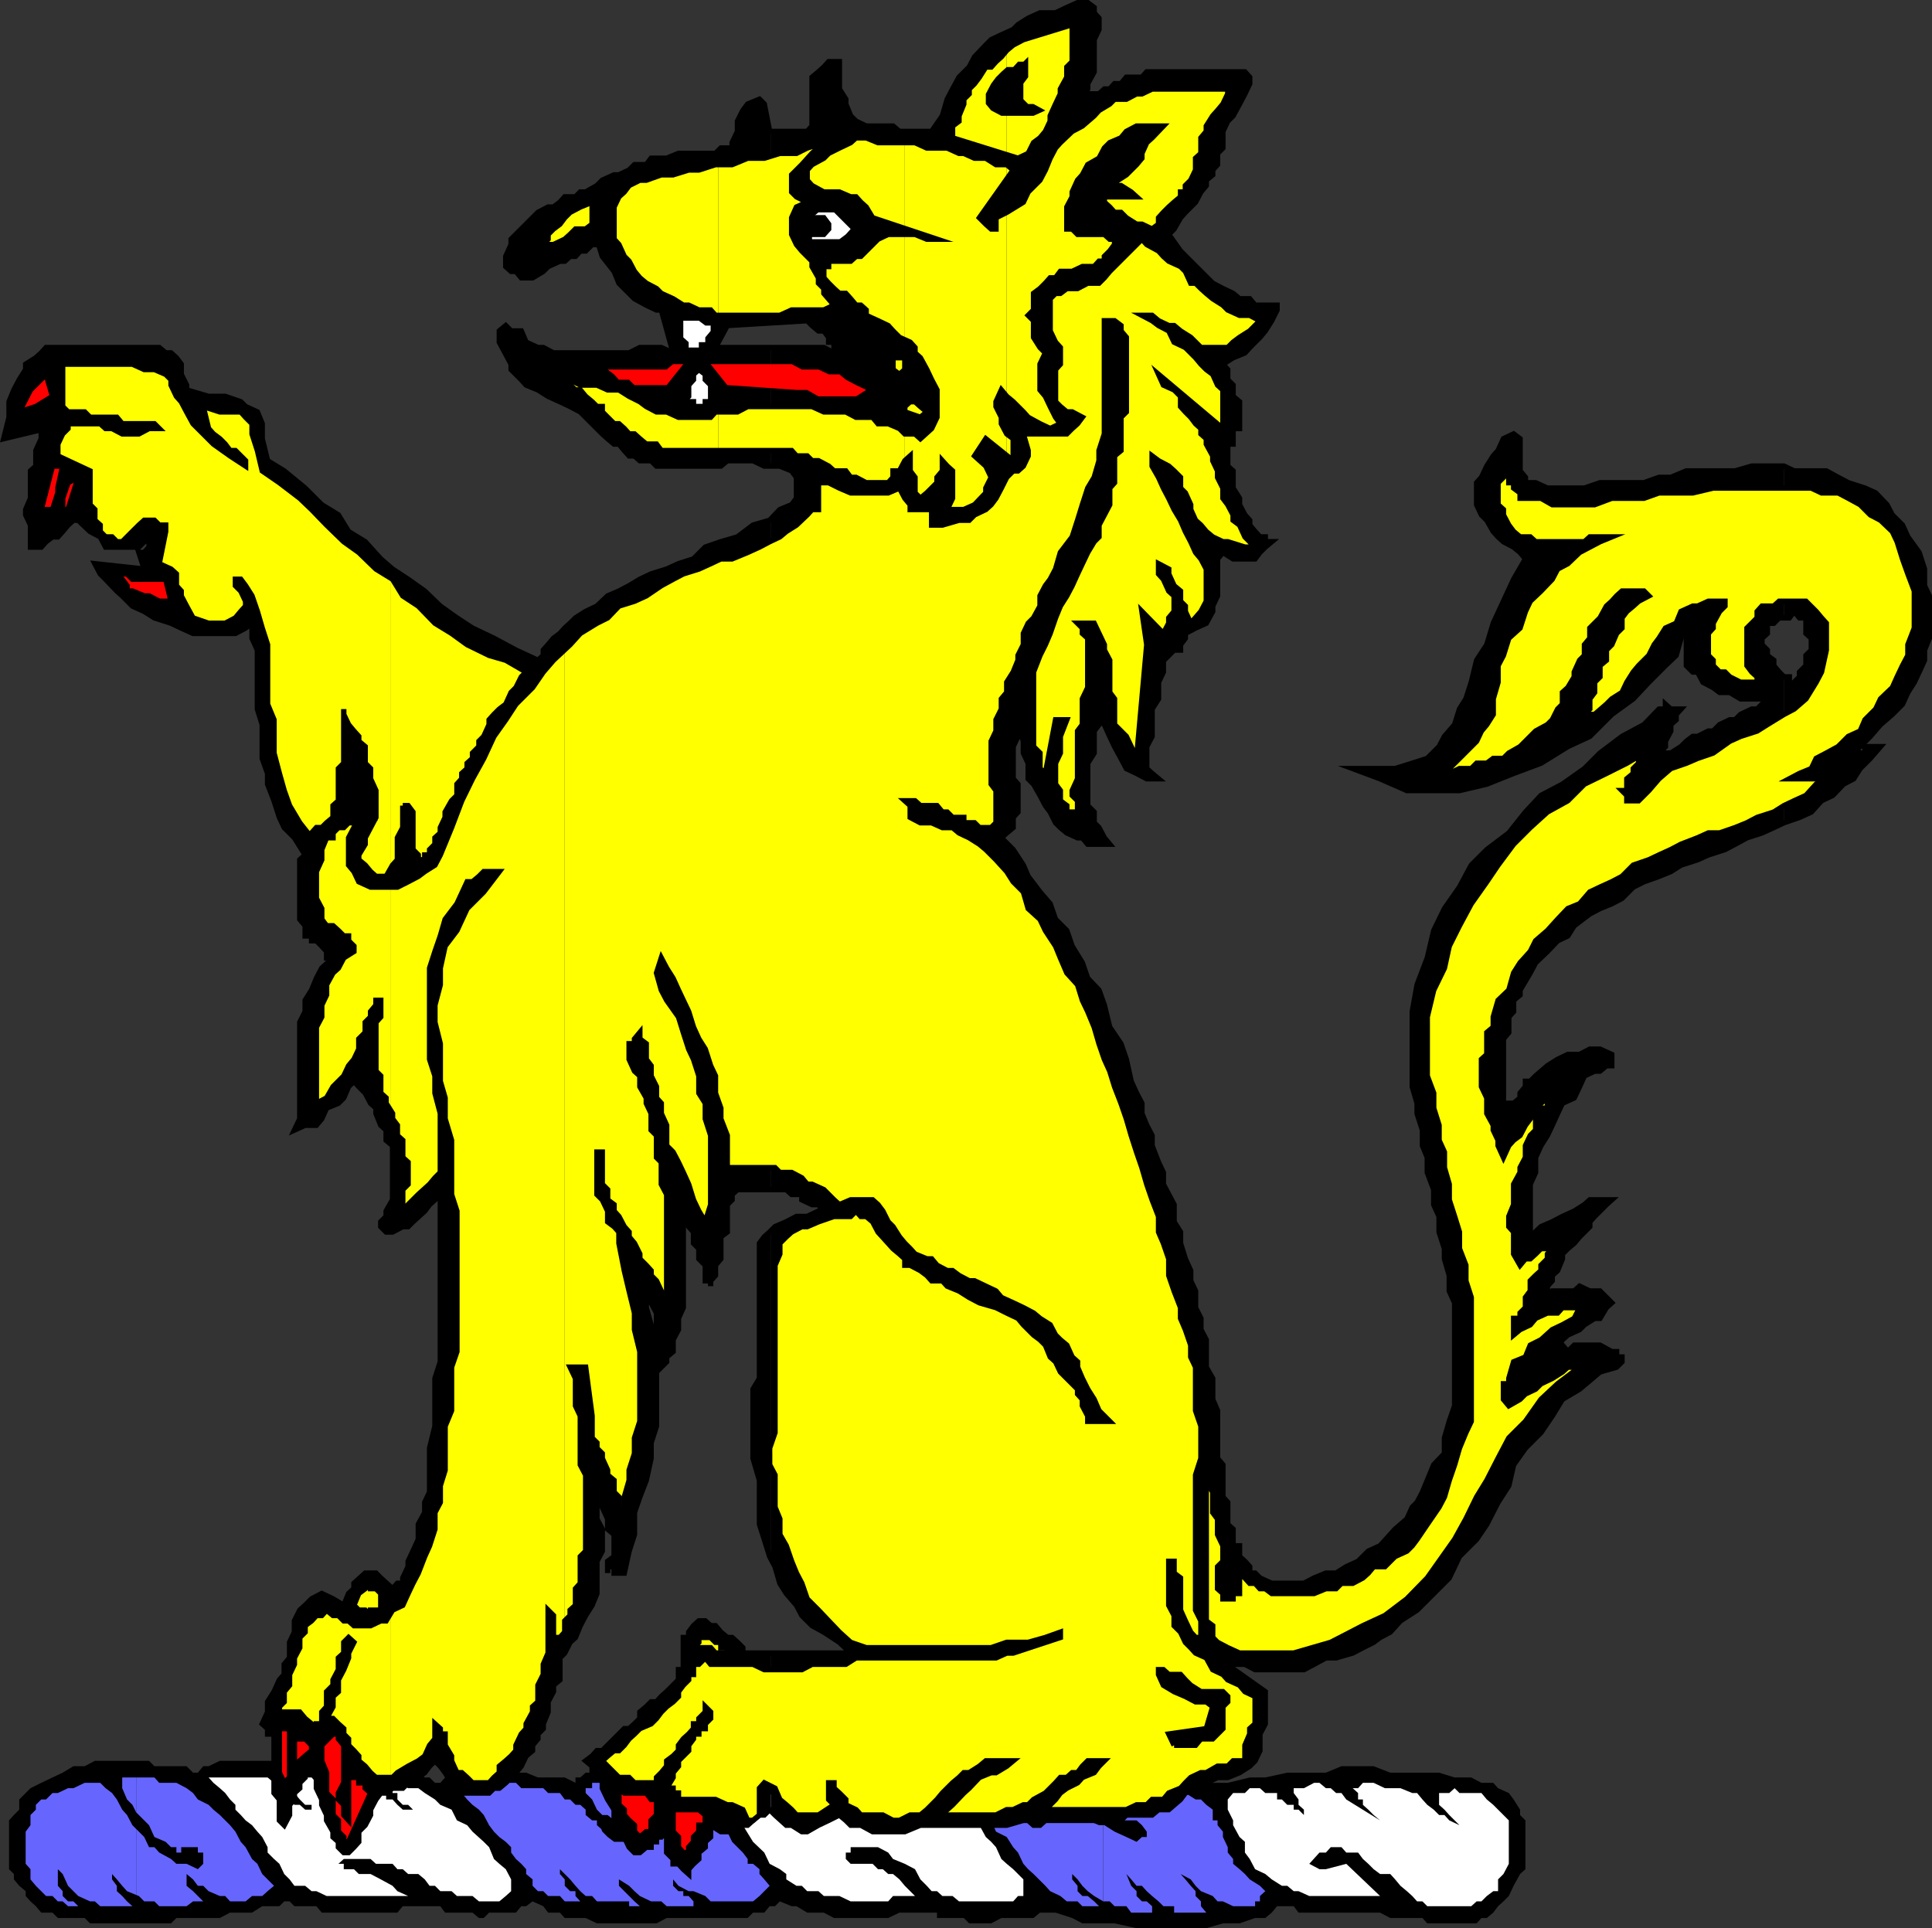 <svg xmlns="http://www.w3.org/2000/svg" width="360.183" height="359.499"><rect width="100%" height="100%" fill="#333333" stroke="none"/><path d="m5.684 354.499-.899-1v-.902l-1.199-1-1-1.2v-1l-.902-.898v-9.102l.902-1 1-1V335.5l1.2-1.203.898-.899 2-1 2.101-1 1.899-.898 2-1.203h2.101l1.899-1h10.101l1 1h6l1.2 1.203h.902l1-1.203h1l2.098-1h18l1.902 1 1.2-1h6l2 1h5l1 1.203h1.898l1.199.898h.902l1 1h1l.899-1h2.199l.902-.898h12l2.2.898h5l2 1v-1h.898l1-.898h14.101l7 .898 1.2-.898h1l1.902-1.203h2.097l2-1h24.2l1.902 1h6l1 1.203h1.2l.898.898h2.902l1 1 3.098-1h4.101l.899-.898h5.101l.899.898h4.101l1.899 1h1.203l1 1h1.898l2.2-1h2.902l.898-1h14.2l.902 1h6l4.097-1h2.903l4.097-.898h7.2l2.902-1.203h6l3.098 1.203h9.101l2.899.898h3.101l1.899 1h2.203l.898 1 2 .899.899 1.203 1.203 1.898v1l1 1v9.102l-1 .898-1.203 2.2-.899 1.902-1 1-1 .898-.898 1.2-1.203 1h-1l-.899 1h-9.199l-.902-1h-6l-1.899-1h-15.199l-.902-1.2h-3.098l-1 1.2-1.2 1h-1.901l-2.899 1h-3.102l-3.097.902h-13l-4.102-.902h-6l-1.898-1-3.102-1h-2.898l-1.203 1h-6l-1.899 1h-4.101l-1-1h-5v-1h-7l-2.098 1h-10.102l-1.898-1h-3.102l-2-1.2h-.898l-2.2-.898-.901.898h-1l-1 1.2h-2.098l-1 1h-15.102l-1.898 1h-11.102l-2.101-1h-3.899l-.898-1h-2.203l-.899-1.2-2-.898-1.199.898h-.902l-1 1.2h-5l-1 1h-.899l-1.199-1h-5.101l-.899-1.2h-7l-1 1.2H59.985l-1-1.2h-4.098l-.902-.898h-1l-.899.898h-3.2l-1.901 1.2h-4.098l-1.902 1h-8.098l-1 1H16.785l-1-1h-5l-1-1H7.684l-1-1.2-1-.898"/><path fill="#66f" d="m25.387 353.296.5.203 1 1h1.898l.899.898h5.101l1.2-.898h2.902-1l-1.902-1.902-1.2-1v-2.2l1.2 1 .902 1.2h1l1 1 2.098.902h1l.902 1h2.898l1.2-1h1.902l1-.902 1.2-1-2.2-2.2-.902-1.898-1-.902-1.2-2.2-.898-1-1-1.898-1-1.203-1.902-1.899-1.2-1-.898-.898-2-1-.902-1.203-1.2-.899-1.898-1h-3.203l-.899-1h-3.398v6.5l2.398 2.399 1 2.203 2.102.898 1 1h1v1h.898v-1h3.102v1h1v2.102l-1 1-2.102-1h-1.898l-1-.902-2.203-1.2-.899-1h-1l-.898-1.898-1.5-1.5v12.297"/><path fill="#66f" d="m25.387 340.999-.703-.703-1-1.899-.899-1-1-1.898-.898-1.203-1.203-.899-1-1h-2.899l-2.101 1h-1l-1.899.899h-1l-1.199 1.203h-.902l-1 1v.898l-1 1v1.899l-.899 1.203v6l.899 1v1.898l1 1.2 1.902 1.902h1.2l1 1h.898l1 .898h1.902l-.902-.898h-1l-1-1v-.902l-.899-1v-3.098l.899.898 1 2.2 1.902 1.902 2.2 1h.898l1 .898h6l-1-.898-.899-1-1-.902v-1l-.898-1.2v-1l-1.203-.898 1.203.898.898 1 1 1.2.899 1 1.703.699v-12.297m0-9.602h-2.602v2l.899 2.102 1 1 .703 1.398v-6.5m86.699 23.102h5.2v.898h2l-1-.898-1-1-.9-.902-1-1v-1.2l-.901-1 .902 1 1.898 1.2 1 1 1 .902 2.102 1h1.898l1 .898h5v-.898l-.898-1h-1v-.902h-.902l-1-1v-1.2l-1.2-1 1.2 1 1 1.2 1.902 1h.898l2.2.902 1 1h7.902l1.2-1 .898-.902 1-1-1-1.2-.899-1v-.898l-1.2-1h-1v-.902l-.901-1.2-2-2-.899-1.898-2.2-2.102-.901-1-2.2-1.898-1.898-1-1-1.203-1.902-.899h-2.2l-1.898-1h-9.3v5.801l.198.2h1l1.2 1 .902.898h6v2.203l-.902.898h-6l-1.2-.898-1-1-.199-.5v13.5"/><path fill="#66f" d="m112.086 340.999-.8-.703v-.899h-.9l-1.202-1v-1l-1-.898h-.899l-1-1h-1l-.898-1.203h-2.203l-.899-.899h-4.101l-1-1h-5l-1.899 1h-1.199l-1 .899h-1l1 1.203 1 1 1.2.898.898 1 1 1.899.902 1.203 1 1 1.2.898 1 1v1l.898 1.2 1 .902.902 1v.898l1.2 1v1.2l1 1h1l.898.902h2.203l.898 1h2.899l-.899-1v-.902h-1l-1-1v-1.2l-.898-1v-.898l1.898 1.898 1 1.2.899 1 1 .902h1.203l.898 1h.801v-13.5m0-8.602h-1.7v1h-1.202v.899l1.203 1.203.898 1.898.801.801v-5.8m93.598 22.101h1.203l.898.898h2.2l.902 1.2h3.898v-1.2l-1-.898h-.898l-1-1v-.902l-1-1-.902-2.2.902 1 1 1.2h1l.898 1 1 .902 1.2 1 .902.898h2v1.2h6l-1-1.2v-.898l-1-1v-.902l-.902-1-1-1.2-.899-1 1.898 1 .903 1.2 1 1 2.2.902.898 1h1l1.902.898h4.098v-.898h.902v-1l1-.902-1-1-1.902-1.2-.899-1-1-.898-1.2-1v-.902l-1-1.2v-1l-.901-1.898v-1l-1-1.203v-.899h-.899v-2l-1.2-.898-1-1h-1l-1.901-1.203h-.899l-1.2-.899h-6l-2 .899h-4l-1.202.703v2.398h1.203v1h2.098v1h2.902l1 .899.898 1.203v1h-.898l-1 .898-1.902-.898-2.2-1-1.898-1.203h-.203v14.203"/><path fill="#66f" d="M205.684 340.296h-.797l-2.102-.899-1.898-1-2-1-2.102-.898-1.898-1-2.203-1.203h-3.797l-2.203-.899-1.899.899h-2.199l-1.902 1.203 1.902 1 1.2 1.898 1 1 .898 2.102 2 1 1.203 1.898.898 1 1 2.102.899 1 1 .898 2.203 2.2.898 1 1.899.902 1.203 1h2l.898.898h3.102l-.902-.898-1.2-1h-1l-.898-.902v-1l-1-1.2v-1l-1-.898 1 .898 1 1 .898 1.2 1 1 1.2.902 1.699 1v-14.203m0-5.297-.797.5h-2.102 1.2v1h.902v.898h.797V335"/><path fill="#fff" d="m172.785 351.597-1.199-1.2-1-1.898-1.902-1-2.2-.902-.898-1.2-1.902-1h-5.098v1h-.902v1.2l.902.902h4.098l1 1h.902l1 .898h.898l1.2 1 1 1.2 1.902 1.902h-4.102l-.898 1h-7l-2.102-1h-2.898l-1-.902h-2.102l-1-1h-1l-1.898-1.2v-1l-1.2-.898-1.901-1-1-2.102-2.098-2-1.902-3.101-2-1.899-2.098-1.898-1.902-2.203.902-.899v-1h8.2v1l1.898.899 1 1.203.902 1 1.2.898 1.898 1h1l1 1h2.101l-1.2-1h-.901l-1-1-1-.898-.899-1-1-1.203v-.899l-1.2-1h9.099l1 1 1 .899 1.199 1.203 1.902 1 1.898 1.898h1.2l1 1h1.902-1l-.902-1-1-1-1.2-.898-1-1-.898-1.203-1-.899v-1l1-1h1.898l2.2 1h1.902l.898 1 1.2.899 1 1.203 1 1 .902.898h1l1.2 1 .898 1h1l1 .899-1-.899-1-1-.899-1-1.199-.898-1-1v-1.203l-.902-.899v-1h1.902l1.2 1h1.898l1 .899.902 1.203 2.2 1 2.898 2.898.902.899 1.2 2.203 1 .898.898 1 1 2.2 1 .902 1.203 1 1.898 1.898v3.102h-1l-.898 1h-10.102l-1.199-1h-1.902l-1-.902h-1l-.899-1m-84.699 1.902h-2.902l-1-.902h-2.098l-1-1h-1l-.902-1.2-1.2-1h-1.898l-1-.898h-1l-.902-1h-3.098l-1-.902h-5l-1 .902h1v1h1.899l.902.898h2.2l1.898 1 2.199 1.2.902 1 2 .902h-15.2l-1.901-.902h-.899l-1.2-1h-2l-.901-1.2-1-1-.899-1.898-1-.902-1.2-1.2v-1l-1-1.898-.901-1-1-1.203-1.2-.899-.898-1-1-1v-.898l-1-1-.902-1.203-1-.899-1.2-1-.898-1h11l1.2 1h1v1l.898.899 1 1.203.902 1h1l1 .898h2.098-.899v-.898h-1.2l-1-1-1-1.203v-.899l-.901-1v-1h4.101l.899 1h1l.902 1 1.2.899 1 1.203h1l.898 1 1 .898h2.101-1.2l-.901-.898v-1h-1v-2.102l-.899-1v-1h4l1 1h1l.899 1 1 .899v1.203h1.199l.902 1 1 .898h1.899l-.899-.898h-1l-1-1v-1.203h-.902v-1.899h.902l2 1h1.899l1.199.899 1.902 1.203 1 1 2.098.898 1 2 1.902.899 1 1.203 2.098 1.898 1 1 .902 2.2 1 .902 1.2 1 1 1.898v2.2l-1 .902-1.2 1h-3.8l-1.2-1m177.098 1h-1l-.899-1-1-.902-1.199-1-1-1.2-.902-1h-1.899l-1.199-.898-1-1-1-.902-.902-1.2h-2.2l-.898-1h-2l-.902 1h-1.2l-1.898 2.102 1.898 1h1.2l3.8-1 6.301 6h-13.199l-2-.902h-.902l-1.2-1h-1l-1.898-1.2-1.2-1-1.902-.898-1-1.902-.898-1.2v-2l-1-.898-1.2-2.203v-.899l-1-2V335.5l1-1.203h2.2l.898-.899h1.903l1 .899h2.2v1.203h.897l1 1h1.2v.898h.902l1 1h1-1v-1l-1-.898v-1l-.902-1.203v-.899h1.902l1.898-1h1l1.2 1h.902l1 .899h1l.898 1.203 6.301 3.898-1.199-1-1-1-1-.898v-1h-.902v-1.203l-1-.899h1l.902-1h2l2.098 1h2.902l2.2.899h.898l1 1.203.902 1 1.2.898 1 1h1l.898 1 1.902.899-.902-.899-1-1-.899-1-1-.898v-2.203h1.899l1-.899.902.899h4.098l1 1.203 1.203 1 2.898 2.898v8.102l-1 1.898-1 1v2.2h-.898l-1.203.902-1 1h-.899l-1 .898h-8.199l-.902-.898"/><path d="m143.684 337.698.8.7 2.102 1.898h1l1.898 1.203h1l2.102-1.203 1.898-.899 2-1 1.2 1 .902.899h1.898l2.2 1.203h6l2.902-1.203h16.098l3.101-.899h.899l1 .899h1.203l1-.899h14.098l1-1h4.8l1.2-1h1.902l2.2-1.898.898-1.203 1.902-.899 1-1h1l2.098-1h1.902l2.2-.898 1.898-1.203 1-1 .902-1.899v-3.101l1-1.899v-6l-8.902-6.3 1.902 1.199h3.2l1.898 1h9.101l1.898-1 2.2-1.2h1.902l3.098-.898 1.902-1 2-1 1.2-.902 1.898-1 1.902-2.098 3.098-2 6-6 1.902-4 3.2-3.199 1.898-2.8 2.101-4.102 2-3.098.899-3.902 2.203-3.098 2.898-2.902 2.102-3.098 1.898-3.102 3.2-1.898 3.8-3.203 3.102-.899 1-1V253h-1v-1h-.902l-2.2-1.203h-4.8l-1.2 1.203-1-1.203h-.898l.898-1 1-.899 2.2-1 .902-.898 1.898-1.203h1l1.2-2 1-.899-2.2-2.199h-1.898l-1.902-.902-1 .902h-4.098l-.902 1.2v-2.102l.902-1v-1l1-.899.898-2.199v-.902l1-1 1.2-1 1-1.2.902-.898 1-1v-.902l.898-1 2.2-2.2 1-.898h-4.098l-1 .899-1.902 1.199-2.2 1-1.898 1-2.102.902-2 1.899v-9.801l1-2.2v-2.8l1-2.2 1.2-1.898.902-1.902 1-2.2.898-1.898 2.2-1 1-2.101.902-2 1.898-.899h1l1.2-1h1v-2.101l-2.2-1h-1.898l-1.902 1h-2.2l-1.898.902-1.902 1.2-2.2 1.898-1 1h-.898v1l-1 1.199v.902l-1.203 1h-.899v.899l-1 1v-13.899l1-1.199v-2.902l.899-1V186.5l1.203-1v-.902l1.898-3.2 1-1.898 2.2-2.102 1.902-2 1.898-.898 1.2-1.902 2.902-2.2 1.898-1 2.2-.898 1.902-1 2.098-2.102 2-1 2.8-1 2.2-.898 1.902-1.203 3.098-1 2-.899 3.101-1 1.899-1 2.199-1.199 2.8-.902 2.2-1 1.902-.899v-27.199l-.902-.902-1-1.2v-1l-1.2-.898v-1l-1-1V119l1-.902v-1.899h1.2l1-1h.902v-28.3h-6l-3.101.898h-9.098L311.485 89h-2.2l-2.8 1h-8.2l-2.898 1h-6.902l-2.2-1h-1.898v-1l-1-1.203v-6l-1.203-.899-1.899.899-1 2.203-.898 1-1.203 1.898-1 2.102-.899 1v4.098l.899 1.902 1 1 1.203 2.098.898 1 1 .902 1.899 1 1.203 1 1 1.2-2.203 3.8-1.899 4.098-1.898 4.101-1.203 4-1.899 2.899-1 4.101-1 3.098-1.199 1.902-.902 2.899-1.899 2.199-1 1.902-2.199 2.2-2.8.898-3.2 1h-7.902l5.101 1.902 5 2.2h9.801l5.098-1.2 5-2 5.101-1.902 5-3.098 4.102-1.902 4.097-4.098 4-2.902 2.903-3.098 3.097-3.101 2-1.899.903-3.199v-.902h1v6l1.2 1.199h.897l1 1.902 1.903 1 1.2.899h1.897l2 1.199h5l-1 1-.898.902h-1l-2.102 1-1 1h-1l-1.898.899-1.2 1.199h-.902l-2 1h-.898l-1.2.902-1 1-1.902 1.2h-1l-1.199 1v-1l1.2-1.2v-1l1-1.902v-1.2l1-.898v-1l.902-1h-1.903l-1-.902v.902h-1.199l-2.8 2.899-4.098 2.199-4.102 3.101-2.898 2.899-4.102 2.902-4 2.098-2.898 3.101-3.102 3.899-4.101 3.101-2.899 2.899-2.199 4.101-2.8 4-2 4.102-1.2 5.098-1.902 5-.899 5v14l.899 3.101v1.899l1 3.101v2.899l.902 2.199v2.8l1.2 3.2v2.8l1 2.2v2.902l1 3.098v1.902l.898 3.098v2.902l1 2.2v19.199l-1 2.902-.899 3.098V271l-2 2.098-1.199 2.902-.902 2.2-1 1.898-.899.902-1 2.2-2.199 1.898-.902 1-1.899 2.101-2.199 1-1.902 1.899-2.2 1-1.898 1.199h-1.902l-2.2.902-1.898 1h-6l-2.2-1-.902-.902h-1v-1.2l-.898-1-1-.898v-2h-1.2v-3.101l-1-.899v-4.101l-.902-1v-6l-1-1.2V263l-.898-2.102V257l-1.2-2.102v-5.101l-1-1.899v-2.101l-1-2v-3.098l-.902-1.902v-1.899l-1-2.199-.898-2.902v-2.098l-1.2-1.902v-3.2l-1-1.898-1-1.902v-2.2l-.902-1.898-1.199-3.101v-1.899l-1-1.902-.898-2.2v-1.898l-1-1.902-1-2.2-.903-4.097-1-2.902-2.097-3.098-1-4.102-1-2.8-2.102-2.2-1-2.898-1.898-3.102-1-2.898-2.102-2.102-1-2.898-1.898-2.203-2.203-2.899-.899-2.101-1.898-2.899-2.203-2.199 1-.902 1.203-1v-1.899l.898-1v-5.199l-.898-1v-6l.898-1.902v-2.2l1 3.102v2.2l.899 1.898v2.902l1 1 1.203 2.098 1 1.902.898 1.2 1 2 .899.898 1.203 1 2 .902h.898l1 1.2h4.102l-1-1.2-1-1.902-.903-.899v-2l-1.199-1.199v-7.902l1.2-1.899v-4.101l.902-1.2v-.898l1 .899 1 2.199.898 1.902 1.2 2.2 1 1.898 1.902.902 1.898 1h2.2l-1.2-1-1-.902v-4.098l1-1.902v-5.098l1.2-1.902v-3.098l.902-1.902v-4.098h1v1l1-1h1.2v-1l.897-1.199v-.902l1.903-1 2-.899 1.2-2.199v-1l.897-1.902v-6.899l1-1.199 1.903 1.2h4.097l.903-1.2 1-1 1.2-1h-1.2v-.902h-1l-.903-1-1-1.2V97l-.898-1-1-1.902v-1.2l-1.2-1.898v-3.203l-1-.899v-4.101h1v-2.899h1.2v-5l-1.2-1v-2.101l-1-1v-1.899l-.902-1 1.903-1.199 2.2-.902.897-1 1-1 .903-.899 1-1.199 1.2-1.902 1-2v-.899h-4.103l-1-1.199h-1.898l-1.2-1-1.902-.902-1.898-1-2.2-2.2-1.902-1.898-1.898-1.902-2.2-3.098 1-1 1.2-2.101.898-1 1-1 .903-.899 1-1.902 1-1.2v-1l1.2-1v-.898l.897-1v-2.101l1-1V24.5l.903-1.902 1-1 1.2-2.2 1-1.898.897-1.902v-1.2l-.898-1h-18.3l-.9 1h-2.902l-1 1.2h-1.199l-.898 1h-1l-1 .902h-2.102l-1 1 1-1.902v-1l1.2-2.2v-6l.902-1.898V3.397l-.903-1v-1L202.785.5h-1.898l-2 .898-2.102 1h-2.898l-2.203 1-1.899 1.2-.898.902-2.203 1-1.899.898-1 1-2.101 2.2-1 1.902-1.899 1.898-1.199 2.2-1 1.902-.902 3.098-2 2.902h-6l-1.2-1h-5l-1.898-.902-1-1-.902-2.2V18.5l-1.2-1.902V11.5h-2l-.898 1-1 .898-1.2 1V23.5l-.902 1h-6.8v35.7l6.8-.403.903.902 1.2 1h1l.897 1.2v.898h1v1l1 1h-1l-1.898-1h-9.902v22.101h1.703l2.2.899.897 1.203v3.898l-.898 1.2-2.2.902-1.702 1.7v125.097h2.902l1 .902h1.898v1l1.903.899h1.2l1 1.199h-1l-2.103 1h-2l-1.898 1-2.102.902-.8.7v61.5l.8 1.199.903 3.101 1.2 1.899 1.897 2.199 1 1.902 1.903 1.899 2.2 1.199 2.897 1.902 2.102 2h-14.902v29.5"/><path d="M143.684 308.198h-5.2v-1l-1-1-1-.902h-.898l-1.2-1-1-1.2h-.901l-1-.898h-1.2l-1 .899-.898 1.199v1h-1v6h-.902v1.902l-2.2 2.2-1 .898-.898 1h-1l-.902.902-1.2 1v1.2l-1 1-1 .898h-.898l-4.102 4.101h-1l-.898 1-1.203.899 1.203 1v1.203h.898v.898h1v2l1 2.102 1.2 1.898v2l.902 2.102 1 1 .898 1.898 1 1h1l1.2-1h.902v-1h1v-.898h.898l1-1v3.898l1.2 1.2v.902h1l.902 1 1 .898v-.898l.898-1 1-.902v-1.2l1.2-1v-1l1-.898v-2.203l1.902 1.203h2.098l2-1.203h.902l1-.899 1.2-1h.898l1-1 .199.301v-29.5m0-78.801-.2.301-1 .899-.898 1.199v25.203l-1.2 2v12.898l1.2 4.102v8.2l.898 2.8 1 3.2.2.698v-61.5m0-132.699-.2.301-3.097.898-2.902 2.2-3.098.902-2.902 1-2.2 2.2-2.8.898-2.2 1-2.898.902-2.102 1-2 1.2-1.898 1-2.102.898-2 1.902-2.101 1-1.899 1.2-1 1-1 .898-.898 1-1.203.902-1 1.2-.899 1v1l-1 .898-4.101-1.899L92.086 119l-4-1.902-2.902-1.899L82.086 113l-2.902-2.8-3.098-2.2-2.902-1.902-2.2-1.899L68.087 101l-3.101-1.902L63.087 96l-3.101-1.902L56.888 91l-3.902-3.203-3.098-1.899-1-4.101V79l-.902-2.203-2.2-1-.898-.899-2.902-1h-3.098l-4.102-1.199v-.902l-1-2v-1.899l-.898-1.199-1-.902h-1l-1.203-1H8.586l-.902 1-1 .902-1.899 1.2v1l-1.199 1.898-1 1.902-.902 2.2v2.898l-1 4 7.902-1.899-.902 1v.899l-1 2.203v2.898l-1 .899v5.101L4.785 95v1l.899 1.898V102h2l.902-1 1.2-.902h1l.898-1 1-1.2 1-.898h.902l2.2 2.098 1.898 1 1 1.902h6.203l1-1 1.898-.902V101h-1v1l-.898 1h-1l1 3.098-9.203-1 1 1.902 1 1 2.101 2.2 1 .898L24.684 113l2.203 1 1.898 1.2 3.102 1 1.898.898 2.2 1h7.902l1.898-1 1.2-.899V119l1 2.2v11l.902 2.898v6.3l1 2.801v2l1.2 3.098 1 3.101.898 1.899 1.902 1.902 2 3.2-1 .898v11.101l1 1.2v1.902h1.2v.898h.898l1 1 .902 1v1.2h1.2l-2.102 1.902-1 1.898-.899 2.2-1.2 1.902v2.098l-1 2v18l-1 2.101 2-.902h2.099l1-1.2.902-2 2.2-.898 1-1 .898-2.101 1-1 .902 1 1.2 1.199 1 1.902 1 .899v1l.898 2.199 1 .902v1.899l1.199 1v10.101l-1.2 2.098v1l-1 1v.902l1 1h1.2l1.902-1h1l.899-.902 2.199-2 .902-1.2 1-.898 1-1v31.2l-1 3.101v8.898l-1 4.102v8.2l-.902 1.898V282l-1.2 2.2v2.8l-1 2.2-.898 1.898v1l-1 2.101v1h-1l-.902 1-2.2-2-.898-.902h-2l-2.101 1.902v1l-1 .899-.899 2.199-2-1.2-2.101-1-1.899 1-1.2 1.2-1 .902-1 2v2.098l-.901 1.902v2.899l-1 1.199v1.902l-.899 1-1 2.2-1.2 1.898v1.902l-1 2.2 1 .898v1h1.2v11l1 1.203v3.898l.899.899 1-1.899V336.5l.902-1v-1.203l1-.899v-1l1-1v-.898l1.2-2.203v2.203l.898.898v2l1 2.102v1l.902 1.898v1l1.2 2.102v1l1 .898v1l1 1h.898l1-1 .902-1V341.5l1.2-1.203 1-1.899v-1l1-1.898.898-1.203h1l1.199-.899h1.902l1-1 1.899-1 1.199-.898.902-1.203 1-1 1 1 .899 1.203 1.199 1.898 1 1 .902.899h5.098l.902-.899h1l1.2-1 1.898-1.898 1-1.203.902-1.899 1.2-1v-1l1-1.199v-.902l1-1v-.899l.898-2.199v-1.902l1-1.899v-1.199l1.203-1v-4.101l.898-.899 1-2 1-.902.899-2.2 1-1.898 1.203-1.902.898-2.2v-6l1-1.898v-4.101l-1-1.899V276l1 1v4l1 2.2v1.898l1.2 1v4.101l-1.2.899v2.199-1.2h1.2v1.2h1.902l.898-4.098 1-3.101V282l1-2.902 1.2-3.098.902-4.102V269l1-3.102v-16.101l-1-2.797-.903-3.203v-3.098 1.2l.903 1 1 1.898v5l.898 1v4.101l1-1V253l1.2-1v-2.203l1-1.899v-2.101l.902-2v-17l-.903-1h.903v1l1 1.902.898 1v2.098l1 1v1.902l1.2 1.2v2.898h1v1-1l.902-1v-1.899l1-1.199v-4.101l1.2-.899v-5.101l.897-.899v-1l1-.902h6.2V96.698m0-31.902h-10.297l2.2-4.098 8.097-.5V24.5h-.2l-1-5.102-.898-.898-2.2.898-.901 1.2-1 2V24.5l-1 2.098v1h-2.098l-1 1h-6.902l-2.2.902h-2.898l-.902 1.2h-2.2l-1 1-1.898.898h-.902l-2.2 1-1 1-2.101 1.199h-1l-.899.902h-2l-.898 1-1.203.899h-1l-1.899 1-5 5v1l-1 2.199v1.902l1 .899h.899l1 1.199h2.101l2-1.2.899-.898 2.203-1h.898l1-.902h1l.899-1h1l1.203-1.2h.898v-1l1 3.2 2.2 2.8.902 2.2 1.898 1.902 1 1 2.2 1.2 1.902.898h.898l2.2 8-2.2-1h-4l-2 1h-14.101l-1.899-1h-1l-2.199-1-.902-2.098h-1.899l-1-1-1.199 1v2.098l2.2 4.101v1l1.898 1.899.902 1 2.2.902 1.898 1.2 2.203 1 1.898.898 1.899 1 4.101 4.101 1 .899 1.2 1h.902l1 1.203.898 1h1l1 .898h2.102l1 1h12l1.2-1h4.8l2.097 1h1.2V64.796m188.902 88.601 2.898-1 2.2-1 1.902-2.101 2.098-1 2-2.098 1.902-1 1.2-1.902 1.898-1.899 1.902-2.199h-2.902v1.2h-.899l-1.199 1h-1l2.2-2.2 1.898-1.902 1.902-2.2 2.2-1.898 1.898-1.902 1-2.2 1.203-1.898.898-1.902 1-2.2v-1.898l.899-2.199v-7.902l-.899-1.899v-3.101l-1-3.098-2.101-2.902-1-2.2L352.785 96l-1-1.902-2.101-2.2-2-.898-3.098-1-1.902-1-2.2-1.203h-6l-1.898-.899v28.301h1l.898-1.199 1 1.2h1.2v2.898l1 .902v2.2l-1 1v1.898l-1.2 1.199v.902l-1 1-.898 1v-2h-1v27.2"/><path fill="none" stroke="#000" stroke-miterlimit="10" stroke-width=".998" d="m100.285 123.097 1-.899v-1l.899-1 1-1.199 1.203-.902.898-1 1-.899 1-1 1.899-1.199 2.101-1 2-1.902 2.102-.899 1.898-1 2-1.199 2.102-1 2.898-.902 2.2-1 2.8-.899 2.2-2.199 2.902-1 3.097-.902 2.903-2.2 3.097-.898 1.903-2 2.2-.902.897-1.2V89l-.898-1.203-2.2-.899h-2.902l-2.097-1h-4.8l-1.2 1h-12l-1-1h-2.102l-1-.898h-1l-.898-1-1-1.203h-.903l-1.199-1-1-.899-4.101-4.101-1.899-1-1.898-.899-2.203-1-1.899-1.199-2.199-.902-.902-1-1.899-1.899v-1l-2.199-4.101v-2.098l1.2-1 1 1h1.898l.902 2.098 2.2 1h1l1.898 1h14.101l2-1h4l2.2 1-2.2-8h-.898l-1.902-.899-2.2-1.199-1-1-1.898-1.902-.902-2.2-2.2-2.8-1-3.2v1h-.898l-1.203 1.2h-1l-.899 1h-1l-1 .902h-.898l-2.203 1-.899.899-2 1.199h-2.101l-1-1.2h-.899l-1-.898v-1.902l1-2.2v-1l5-5 1.899-1h1l1.203-.898.898-1h2l.899-.902h1l2.101-1.2 1-1 2.2-1h.902l1.898-.898 1-1h2.2l.902-1.199h2.898l2.2-.902h6.902l1-1h2.098v-1l1-2.098v-1.902l1-2 .902-1.2 2.2-.898.898.898 1 5.102h7l.902-1v-9.102l1.2-1 1-.898.898-1h2v5.098l1.199 1.902v.898l.902 2.2 1 1 1.898.902h5l1.2 1h6l2-2.902.902-3.098 1-1.902 1.2-2.2 1.898-1.898 1-1.902 2.101-2.2 1-1 1.899-.898 2.203-1 .898-.902 1.899-1.2 2.203-1h2.898l2.102-1 2-.898h1.898l1.2.898v1l.902 1V5.5l-.902 1.898v6l-1.2 2.2v1l-1 1.902 1-1h2.102l1-.902h1l.898-1h1.2l1-1.2h2.902l.898-1h18.301l.898 1v1.2l-.898 1.902-1 1.898-1.2 2.2-1 1-.901 1.902v3.098l-1 1v2.101l-.899 1v.899l-1.2 1v1l-1 1.199-1 1.902-.901.899-1 1-.899 1-1.2 2.101-1 1 2.2 3.098 1.898 1.902 1.903 1.899 2.2 2.199 1.898 1 1.902.902 1.2 1h1.898l1 1.2h4.101v.898l-1 2-1.2 1.902-1 1.2-.901.898-1 1-.899 1-2.2.902-1.901 1.2.902 1v1.898l1 1v2.101l1.2 1v5h-1.2v2.899h-1v4.101l1 .899V91l1.2 1.898v1.2l1 1.902.898 1v.898l1 1.2.902 1h1V101h1.2l-1.2 1-1 1-.902 1.2h-4.098l-1.902-1.2-1 1.2v6.898l-.899 1.902v1l-1.2 2.2-2 .898-1.901 1V119l-.899 1.2v1h-1.2l-1 1v-1h-1v4.097l-.901 1.902v3.098l-1.2 1.902v5.098l-1 1.902v4.098l1 .902 1.2 1h-2.2l-1.898-1-1.902-.902-1-1.899-1.2-2.199-.898-1.902-1-2.2-1-.898v.899l-.902 1.199v4.101l-1.2 1.899v7.902l1.2 1.2v2l.902.898 1 1.902 1 1.2h-4.102l-1-1.2h-.898l-2-.902-1.203-1-.899-.899-1-2-.898-1.199-1-1.902-1.203-2.098-1-1v-2.902l-.899-1.899v-2.199l-1-3.101v2.199l-.898 1.902v6l.898 1v5.2l-.898 1v1.898l-1.203 1-1 .902 2.203 2.2 1.898 2.898.899 2.101 2.203 2.899 1.898 2.203 1 2.898 2.102 2.102 1 2.898 1.898 3.102 1 2.898 2.102 2.2 1 2.8 1 4.102 2.098 3.098 1 2.902.902 4.098 1 2.199 1 1.902v1.899l.898 2.199 1 1.902v1.899l1.2 3.101.902 1.899v2.199l1 1.902 1 1.899v3.199l1.2 1.902v2.098l.898 2.902 1 2.2v1.898l.902 1.902v3.098l1 2v2.101l1 1.899v5.101l1.2 2.102v3.898l.898 2.102v8.898l1 1.2v6l.902 1v4.101l1 .899v3.101h1.2v2l1 .899.898 1v1.199h1l.902.902 2.2 1h6l1.898-1 2.199-.902h1.902l1.898-1.2 2.2-1 1.902-1.898 2.2-1 1.898-2.101.902-1 2.2-1.899 1-2.199.898-.902 1-1.899.902-2.199 1.2-2.902 2-2.098v-2.902l.898-3.098 1-2.902v-19.2l-1-2.199v-2.902l-.899-3.098v-1.902l-1-3.098v-2.902l-1-2.2v-2.8l-1.199-3.2v-2.8l-.902-2.2v-2.898l-1-3.101v-1.899l-.899-3.101v-14l.899-5 1.902-5 1.2-5.098 2-4.102 2.8-4 2.2-4.101 2.898-2.899 4.101-3.101 3.102-3.899 2.898-3.101 4-2.098 4.102-2.902 2.898-2.899 4.102-3.101 4.098-2.2 2.8-2.898h1.2v-.902l1 .902h1.902l-.902 1v1l-1 .899v1.199l-1 1.902v1l-1.2 1.2v1l1.2-1h1l1.902-1.2 1-1 1.2-.902h.898l2-1h.902l1.2-1.2 1.898-.898h1l1-1 2.101-1h1l.899-.902 1-1h-5l-2-1.2h-1.899l-1.2-.898-1.902-1-1-1.902h-.898l-1.2-1.2v-6h-1V119l-.902 3.2-2 1.898-3.097 3.101-2.902 3.098-4 2.902-4.098 4.098-4.102 1.902-5 3.098-5.101 1.902-5 2-5.098 1.2h-9.8l-5-2.2-5.102-1.902h7.902l3.2-1 2.8-.899 2.2-2.199 1-1.902 1.898-2.2.902-2.898 1.2-1.902 1-3.098 1-4.101 1.898-2.899 1.203-4 1.898-4.101 1.899-4.098 2.203-3.8-1-1.2-1.203-1-1.899-1-1-.902-.898-1L277.184 97l-1-1-.899-1.902V90l.899-1 1-2.102L278.387 85l.898-1 1-2.203 1.899-.899 1.203.899v6l1 1.203v1h1.898l2.2 1h6.902l2.898-1h8.2l2.8-1h2.2l2.902-1.203h9.098l3.101-.899h6l1.899.899h6L342.684 89l1.902 1 3.098 1 2 .898 2.101 2.2 1 1.902 1.899 1.898 1 2.2 2.101 2.902 1 3.098v3.101l.899 1.899V119l-.899 2.2v1.898l-1 2.199-.898 1.902-1.203 1.899-1 2.199-1.899 1.902-2.199 1.899-1.902 2.199-1.899 1.902-2.199 2.2h1l1.2-1h.898v-1.2h2.902l-1.902 2.2-1.899 1.898-1.199 1.902-1.902 1-2 2.098-2.098 1-1.902 2.101-2.2 1-2.898 1-1.902.899-2.2 1-2.8.902-2.2 1.2-1.898 1-3.101 1-2 .898-3.098 1-1.902 1.203-2.2.898-2.8 1-2 1-2.098 2.102-1.902 1-2.2.898-1.898 1-2.902 2.2-1.2 1.902-1.898.898-1.902 2-2.2 2.102-1 1.898-1.898 3.2v.902l-1.203 1v2.098l-.899 1v2.902l-1 1.2v13.898l1-1v-.899h.899l1.203-1v-.902l1-1.2v-1h.898l1-1 2.2-1.898 1.902-1.199 1.898-.902h2.2l1.902-1h1.898l2.2 1v2.101h-1l-1.2 1h-1l-1.898.899-.902 2-1 2.101-2.2 1-.898 1.899-1 2.199-.902 1.902-1.2 1.899-1 2.199v2.8l-1 2.2v9.8l2-1.898 2.102-.902 1.898-1 2.2-1 1.902-1.2 1-.898h4.098l-1 .899-2.2 2.199-.898 1v.902l-1 1-.902.899-1 1.199-1.2 1-1 1v.902l-.898 2.2-1 .898v1l-.902 1v2.101l.902-1.199h4.098l1-.902 1.902.902h1.898l2.2 2.2-1 .898-1.2 2h-1L295.387 247l-.902.898-2.2 1-1 .899-.898 1h.898l1 1.203 1.2-1.203h4.8l2.2 1.203h.902v1h1v.898l-1 1-3.102.899-3.8 3.203-3.2 1.898-1.898 3.102-2.102 3.098-2.898 2.902-2.203 3.098-.899 3.902-2 3.098-2.101 4.101-1.899 2.801-3.199 3.2-1.902 4-6 6-3.098 2-1.902 2.097-1.899 1-1.199.902-2 1-1.902 1-3.098.899h-1.902l-2.2 1.199-1.898 1h-9.102l-1.898-1h-3.2l-1.902-1.2 8.903 6.301v6l-1 1.899v3.101l-.903 1.899-1 1-1.898 1.203-2.2.898h-1.902l-2.097 1h-1l-1 1-1.903.899-.898 1.203-2.2 1.898h-1.902l-1.199 1h-4.8l-1 1h-14.098l-1 .899h-1.203l-1-.899h-.899l-3.101.899h-16.098l-2.902 1.203h-6l-2.2-1.203h-1.898l-.902-.899-1.2-1-2 1-1.898.899-2.102 1.203h-1l-1.898-1.203h-1l-2.102-1.899-1-1-1 1h-.898l-1.2 1-1 .899h-.902l-2 1.203h-2.097l-1.903-1.203v2.203l-1 .898v1l-1.199 1v1.2l-1 .902-.898 1v.898l-1-.898-.903-1h-1v-.902l-1.199-1.2V341.5l-1 1h-.898v.898h-1v1h-.903l-1.199 1h-1l-1-1-.898-1.898-1-1-.902-2.102v-2l-1.2-1.898-1-2.102v-2h-1v-.898h-.898v-1.203l-1.203-1 1.203-.899.898-1h1l4.102-4.101h.898l1-.899 1-1v-1.199l1.2-1 .902-.902h1l.898-1 1-.899 2.2-2.199v-1.902h.902v-6h1v-1l.898-1.2 1-.898h1.2l1 .899h.902l1 1.199 1.2 1h.898l1 .902 1 1v1h20.101l-2.102-2-2.898-1.902-2.2-1.2-1.901-1.898-1-1.902-1.899-2.2-1.2-1.898-.901-3.101-1-1.899-1-3.199-.899-2.8V276l-1.2-4.102V259l1.2-2v-25.203l.898-1.2 1-.898 1-1 2.102-.902 1.898-1h2l2.102-1h1l-1-1.2h-1.2l-1.901-.898v-1h-1.899l-1-.902h-9.102l-1 .902v1l-.898.899v5.101l-1.2.899v4.101l-1 1.2v1.898l-.901 1v1-1h-1v-2.899l-1.2-1.199v-1.902l-1-1v-2.098l-.898-1-1-1.902-.902-1h.902v18l-.902 2v2.101l-1 1.899V252l-1.2 1v.898l-1 1v-4.101l-.898-1v-5l-1-1.899-.902-1v-1.199 3.098l.902 3.203 1 2.797v16.101l-1 3.102v2.898l-.902 4.102-1.2 3.098-1 2.902v4.098l-1 3.101-.898 4.098h-1.902v-1.2h-1.2v1.2-2.2l1.2-.898v-4.101l-1.2-1v-1.899l-1-2.199v-4l-1-1v7.2l1 1.898v4.101l-1 1.899v6l-.898 2.199-1.203 1.902-1 1.899-.899 2.199-1 .902-1 2-.898.899v4.101l-1.203 1v1.2l-1 1.898v1.902l-.899 2.2v.898l-1 1v.902l-1 1.2v1l-1.199 1-.902 1.898-1 1.203-1.899 1.898-1.199 1h-1l-.902.899h-5.098l-.902-.899-1-1-1.2-1.898-.898-1.203-1-1-1 1-.902 1.203-1.2.898-1.898 1-1 1h-1.902l-1.2.899h-1l-.898 1.203-1 1.898v1l-1 1.899-1.2 1.203v1.898l-.901 1-1 1h-.899l-1-1v-1l-1-.898v-1l-1.2-2.102v-1l-.901-1.898v-1l-1-2.102v-2l-.899-.898v-2.203l-1.2 2.203v.898l-1 1v1l-1 .899v1.203l-.901 1v1.898l-1 1.899-.899-.899V335.5l-1-1.203v-11h-1.2v-1l-1-.899 1-2.199v-1.902l1.2-1.899 1-2.199.899-1v-1.902l1-1.2v-2.898l.902-1.902v-2.098l1-2 1-.902 1.2-1.2 1.898-1 2.101 1 2 1.2.899-2.2 1-.898v-1l2.101-1.902h2l.899.902 2.199 2 .902-1h1v-1l1-2.101v-1l.899-1.899 1-2.199v-2.8l1.199-2.2v-1.902l.902-1.899V270l1-4.102V257l1-3.102v-31.199l-1 1-1 .899-.902 1.199-2.2 2-.898.902h-1l-1.902 1h-1.2l-1-1v-.902l1-1v-1l1.2-2.098v-10.101l-1.2-1v-1.899l-1-.902-.898-2.2v-1l-1-.898-1-1.902-1.2-1.2-.901-1-1 1-.899 2.102-1 1-2.2.899-.901 2-1 1.199h-2.098l-2 .902 1-2.101v-18l1-2V186.5l1.2-1.902.898-2.2 1-1.898 2.101-1.902h-1.2v-1.2l-.901-1-1-1h-.899v-.898h-1.2v-1.902l-1-1.2v-11.101l1-.899-2-3.199-1.901-1.902-.899-1.899-1-3.101-1.2-3.098v-2l-1-2.8v-6.301l-.901-2.899v-11l-1-2.199v-2.8l-1.2.898-1.898 1h-7.902l-2.2-1-1.898-.899-3.102-1L26.887 114l-2.203-1-1.899-1.902-1-.899L19.684 108l-1-1-1-1.902 9.203 1-1-3.098h1l.898-1v-1h1v-.902l-1.898.902-1 1h-6.203l-1-1.902-1.899-1L14.586 97h-.902l-1 .898-1 1.2-.899 1h-1L8.586 101l-.902 1h-2v-4.102L4.785 96v-1l.899-2.102v-5.101l1-.899V84l1-2.203v-.899l.902-1-7.902 1.899 1-4v-2.899l.902-2.199 1-1.902 1.2-1.899v-1l1.898-1.199 1-.902.902-1h21.098l1.203 1h1l1 .902.898 1.2v1.898l1 2v.902l4.102 1.2h3.098l2.902 1 .898.898 2.2 1L48.887 79v2.797l1 4.101 3.098 1.899L56.887 91l3.098 3.098L63.086 96l1.899 3.098L68.086 101l2.899 3.2 2.199 1.898L76.086 108l3.098 2.2 2.902 2.8 3.098 2.2 2.902 1.898 4 1.902 4.098 2.2 4.101 1.898"/><path fill="none" stroke="#000" stroke-miterlimit="10" stroke-width=".998" d="m133.387 64.796 2.2-4.098 14.898-.902.902.902 1.2 1h1l.898 1.2v.898h1v1l1 1h-1l-1.899-1h-20.2m200.2 63.402.898-1 1-1v-.902l1.2-1.2v-1.898l1-1V119l-1-.902v-2.899h-1.2l-1-1.199-.898 1.2h-1.902l-1 1h-1.2v1.898l-1 .902v1.2l1 1v1l1.2.898v1l1 1.199.902.902h1v2"/><path fill="#ff0" d="M133.887 83.999h13.7l.898 1h2l.902.898h1.2l1.898 1 1 .899h2.199l.902 1.203h1l1.898 1h4.102l.898-1v-1.203h1.2l1-1.899v-5l-1-1-2.098-.898h-1.902l-1-1.203h-3.098l-1.902-1h-4.098l-2.2-1h-12l-1.901 1h-3.598v7.203"/><path fill="#ff0" d="M133.887 76.796h-.5l-.902 1h-6l-2.2-1h-1.898l-1.902-1-1.2-.899-2-1-1.898-1.199h-2.102l-2-.902h-3.101l-1.899-1h-1l1 1 1 .902h.899l1 1.2 1.203 1 .898.898h1v1l1 1 1.2 1.203h.902l1 .898.898 1h1l1 .899 1.2 1h1.902l.898 1.203h10.602v-7.203m0-18h11.5l2.2-1h6l1.898-.899h2.199-2.2l-1.898-2.199v-.902l-1-1v-1l-1.2-2.098v-1l-1.901-1.902-1-1.2-.899-1.898v-3.101l.898-2 2-.899-2-1-.898-.902v-3.2l1.898-1.898 1.903-2.101 2.2-2-3.102 1-2 1h-3.098l-2.902.902h-3.098l-2.902 1.2h-2.598v28.097"/><path fill="#ff0" d="M133.887 30.698h-.5l-3.102 1h-1.898l-2.902.899h-2.2l-2.8 1h-1.2l-2 1-.898 1.199-1 .902-.902 1.899v6l.902 1 1 2.199.898.902 1 1.899 1 1.199 1.2 1 1.902 1 .898.902 2.2 1 1.902 1.2h1l1.898.898h2.2l.902 1h.5V30.698m34.797 55.199 1-.898v2.797l.902 1.203v2.898l1 1 1.2-1L174.683 90v-1l1-1.203v-1.899l.902 1 1 .899v5.101l-1 2.102v1l1-1h2.098l2-.902 2.101-2.2V91l1-2-1-2.102-2.1-1.898 2.101-3.203 3.899 3.402v-4.3l-1-1.899v-1.203l-1-2v-.899l1-2.199 1 1V39.597l-2 1v2.101h-.899l-1-.902-1.199-1.2 5.098-7.199v-2.699h-2l-1.899-1.199h-2.101l-2-.902h-.899l-2.199-1h-3.8l-2.2-1h-1.902v16.101l6 1.899h-1.899l-2.199-.899h-1.902v19.7l1 .398.902 1v1l1 .902 1.2 2.2.898 1.898 1 1.902v5.098l-1 2.101-2.098 1.899-1-.899h-1.902v5"/><path fill="#ff0" d="m168.684 76.796 2.902 1 1.2-1-1.2-1-1-.899h-.902l-1 .899v1m0-9.797v-.3h-2.2v2.198l1.2.899 1-.899V67m0-23.302h-3.098l-1.902.899-3.2 3.199h-.898l-1 .902h-4.102v1h-.898v2.098l.898 1 1 1 1 .902h1.2l.902 1 1 1.2h.898l1 .898v1l2.2 1 1.902.902.898 1 1.2 1.2 1 .5v-19.7m0-17.101h-5l-2.2-.899h-1.898l-1 .899-2.102 1-2 1-.898.902-2.2 1.2-.901 1v1.898l.902 1 2.2 1.199h2.898l2.101.902h1l.898 1 1 .899 1.2 2 6 2.101V26.597m19 58.601 1.203.7v-4.102l-1.203-.899v4.301m0-11.5v.2l1.203 1 1.898 1.898.899 1 2.203 1.203 1.898.898 1.899-.898-.899-1.203-1-2-.898-1.899-1-1.199v-4.8l1-2.102-1-1-1.203-1.899v-3.101l-1-1 1-1v-3.098l1.203-.902 1-1 .898-1h1l.899-1.2h2.203l1.898-.898h2.2l.902-1h1v-.902l1-1 .898-1.2v-1h-.898l-1-.898h-5l-1-1h-1v-4.101l1-1.899v-.902l1-2.2.898-1 1-1.898 2.102-1.199 1-1.902 1-1 2.098-.899 1-1.199 1.902-1h5l-2.102 2.2-1 .898-.898 2v.902l-1 1.2-1.902 1.898-3.098 2h2.098l1.902 1.199 1 .902h-6v1l1 .899.898 1h1.2l1 1 1.902 1.199h1l1.898.902 1.2-.902v-1.2l.902-1 1-1 1-.898 1.2-1v-.902h.898v-1.2l1-1 .902-1.898V29.5l1-.902v-2.899l1-1.199v-1l1.2-1.902.898-1 1-1.2.902-1.898v-.902h-14.102l-1.898.902h-1l-1.902 1h-2.2l-.898.898-2 1.2-.902 1-2.2 1.902-1.898 1-2.203 2.098-.899 1-1 1.902-.898 2.2-1 1.898-2.203 2.199-.899 1.902-3.101 1.899v34.101m0-40.302 1.203-1.699-1.203-1zm0-4.398 2.101.5 1.899-.902 1-2 1.203-.899 1-1.199.898-1.902v-1l1-2.2.899-1.898v-.902l1.203-2.2V12.5l1-1V4.597l-9.102 2.8-1.898 1-1.203 1V29"/><path fill="#ff0" d="m187.684 9.597-1 1-1 .902-.899 1h-1l-1.199 1.898-.902 1.2-1 1v.902l-1 1v.898l-.899 2.2v1l-1.199.902v2.2l10.098 3.3V9.597"/><path fill="none" stroke="#000" stroke-miterlimit="10" stroke-width=".998" d="M176.586 95.999v-1l1-2.102v-5.101l-1-.899-.902-1v1.899l-1 1.203v1l-1.899 1.898-1.199 1-1-1V89l-.902-1.203V85l-1 .898-1 1.899h-1.2V89l-.898 1h-4.102l-1.898-1h-1l-.902-1.203h-2.2l-1-.899-1.898-1h-1.2l-.901-.898h-2l-.899-1h-24.3l-.9-1.203h-1.901l-1.2-1-1-.899h-1l-.898-1-1-.898h-.902l-1.2-1.203-1-1v-1h-1l-.898-.899-1.203-1-1-1.199h-.899l-1-.902-1-1h1l1.899 1h3.101l2 .902h2.102l1.898 1.2 2 1 1.2.898 1.902 1h1.898l2.2 1h6l.902-1h4.098l1.902-1h12l2.2 1h4.097l1.902 1h3.098l1 1.203h1.902l2.098.898 1 1h1.902l1 .899 2.098-1.899 1-2.101v-5.098l-1-1.902-.899-1.899-1.199-2.199-1-.902v-1l-.902-1-2-.899-1.2-1.199-.898-1-1.902-.902-2.2-1v-1l-1-.899h-.898l-1-1.199-.902-1h-1.2l-1-.902-1-1-.898-1v-2.098h.899v-1h4.101l1-.902h.899l3.199-3.2 1.902-.898h5l2.2.899h1.898l-12-4-1.2-2-1-.899-.898-1h-1l-2.101-.902h-2.899l-2.2-1.2-.901-1v-1.898l.902-1 2.2-1.199.898-.902 2-1 2.101-1 1-.899h1.899l2.199.899h6.902l2.2 1h3.8l2.2 1h.898l2 .902h2.101l1.899 1.2h2l1.203 1-6.3 8.898 1.198 1.199 1 .902h.899v-2.101l2-1 3.101-1.899.899-1.902 2.203-2.2 1-1.898.898-2.199 1-1.902.899-1 2.203-2.098 1.898-1 2.2-1.902.902-1 2-1.2.898-.898h2.2l1.902-1h1l1.898-.902h14.102v.902l-.902 1.898-1 1.2-.899 1-1.2 1.902v1l-1 1.2v2.898l-1 .902v2.2l-.901 1.898-1 1v1.199h-.899v.902l-1.2 1-1 .899-1 1-.901 1v1.199l-1.2.902-1.898-.902h-1l-1.902-1.2-1-1h-1.2l-.898-1-1-.898v-1h6l-1-.902-1.902-1.2h-2.098l3.098-2 1.902-1.898 1-1.199v-.902l.898-2 1-.899 2.102-2.199h-5l-1.902 1-1 1.2-2.098.898-1 1-1 1.902-2.102 1.2-1 1.898-.898 1-1 2.199v.902l-1 1.899v4.101h1l1 1h5l1 .899h.898v1l-.898 1.199-1 1v.902h-1l-.902 1h-2.2l-1.898.899h-2.203l-.899 1.199h-1l-.898 1-1 1-1.203.902v3.098l-1 1 1 1v3.101l1.203 1.899 1 1-1 2.101v4.801l1 1.2.898 1.898 1 2 .899 1.203-1.899.898-1.898-.898-2.203-1.203-.899-1-1.898-1.899-1.203-1-1-1.199-1 2.2v.898l1 2V79l1 1.898 1.203.899v4.101l-5.102-4.101L181.684 85l2.101 1.898 1 2.102-1 2v.898l-2.101 2.2-2 .902h-2.098l-1 1"/><path fill="none" stroke="#000" stroke-miterlimit="10" stroke-width=".998" d="m130.285 57.796-1.898-.899h-1l-1.902-1.199-2.2-1-.898-.902-1.902-1-1.2-1-1-1.2-1-1.898-.898-.902-1-2.2-.902-1v-6l.902-1.898 1-.902.898-1.2 2-1h1.2l2.8-1h2.2l2.902-.898h1.898l3.102-1h3.098l2.902-1.199h3.098l2.902-.902h3.098l2-1 3.101-1-2.2 2-1.901 2.101-1.899 1.899v3.199l.899.902 2 1-2 .899-.899 2v3.101l.899 1.899 1 1.199 1.902 1.902v1l1.2 2.098v1l1 1v.902l1.898 2.2h2.199-2.2l-1.898.898h-6l-2.2 1h-12l-.901-1h-2.2m36.199 11.101v-2.199h2.2v2.2l-1 .898-1.2-.899m2.2 7.899v-1l1-.899h.902l1 .899 1.2 1-1.2 1-2.902-1m21.101-47.297-12.199-3.8v-2.2l1.2-.902v-1l.898-2.2V18.5l1-1v-.902l1-1 .902-1.2 1.2-1.898h1l.898-1 1-.902 1-1.2 1.203-1 1.898-1 9.102-2.8V11.5l-1 1v1.898l-1.203 2.2v.902l-.899 1.898-1 2.2v1l-.898 1.902-1 1.2-1.203.898-1 2-1.899.902"/><path fill="#ff0" stroke="#000" stroke-miterlimit="10" stroke-width=".998" d="m226.086 305.296.898.902 1.903 1 2.2 1h10.097l6.902-2 6-3.101 4.098-1.899 4.101-3.101 3.801-3.899 2.2-3.101 2.898-4.098 2.101-3.8 2-4.102 1.899-3.098 2.101-4.102 2-3.8 3.102-3.098 2.898-4.102 3.102-2.898 4.098-3.102h-2.2l-1 .899-1.898 1.203-2.102 1-1 1-1.898.898-1 1-2.102 1.2-1-1.2V258h1v-1l.899-3.102 2.203-.898.898-2.203 2-1 2.102-1.899 1.898-.898 2.2-1.203 1-2h-3.2l-.898 1h-1.902l-2.2 1-1 1.203-1.898.898-1.203 1v-3.101h1.203v-1l1-1v-1.899l.898-1.199v-1.902l1-1 1-.899v-1l1.2-1.199v-.902l.902-1h-2.102l-1 1-1 .902h-.898l-1 1.2-1.203-2.102v-4.098l-.899-1v-1.902l.899-2.2v-3.8l1.203-2.2v-.898l1-1.902v-2.2l.898-1.898 1-1v-2.101l1-2h1.2v-1.899l-1.2 1-1 .899-1 2-.898 1.199-1 1.902-1.203.899-.899 1-1 2.199-1-2.2v-1l-.898-1.898v-.902l-1.203-2.2v-2.898l-1-2.101V197.5l1-.902V192.5l1.203-1v-1.902l.898-3.098 2-1.902.899-3.2 1.203-1.898 1.898-2.102 1-2 2.2-1.898 1.902-2.102 1.898-2 2.2-.898 1.902-2.203 1.898-.899 2.2-1 1.902-1 2.098-2.101 2.902-1 1.898-.899 2.2-1 1.902-1 3.098-1.199 2-.902h2.101l2.899-1 2.199-.899 1.902-1 3.098-1 1.902-1.199 1.899-.902 2.199-1 1.902-2.098 3.098-1 2-1h-1l-2.2 1h-6.898l1.899-1 2.199-.902.902-1.899 1.899-1 2.199-1.199 1.902-1.902 2.2-1 .898-2.098 2-2 .902-1.902 2.2-2.098.898-2 1-2.101 1-1.899v-2l1.203-3.101v-6.899L355.684 107l-1-2.8-1-3.2-.899-1.902L350.586 97l-1.902-1-1.899-1.902-2.199-1.2-1.902-1h-3.098L337.684 91h-18.297l-3.8.898h-6.302l-2.8 1h-6l-3.2 1.2h-7.898l-2.102-1.2h-3.898v-1L282.184 91v-1h-.899v-2.203h-1V89l-1 1v4.098l1 .902v1l1 1.898.899 1.2 1.203 1h1.898l1 .902h9.102l1-.902h4.098l-2.2.902-1.898 1-1.902 1-2.2 2.098-1.898 1-1 1.902-2.102 2.2-2 1.898-.898 1.902-1 3.098-2.102 1.902-1 3.2-1 1.898v3.101l-.898 3.098v2.902l-1.203 1.899-1 1.199-.899 1.902-3.199 3.2-.902.898-1 1-.899.902h.899l1.902-.902h2.2l1-1h1.898l1.203-.899h1.898l1-1 2.102-1.199 1-1 .898-.902 1-1 2.2-1.2.902-.898 1-2 .898-.902v-2.2l1-.898 1.2-2v-.902l1-2.2.902-.898v-2l1-1.199v-1.902l1.898-1.899 1.2-2.199 1-.902.902-1 1-.899h4.098l.902.899-1.902 1-1 .902-1.2 1-.898 1.2v1.898l-1 1-.902 2.101-1 1v1.899l-1.2 1v2.101l-1 1v1.899l-.898 1.199v1.902l-1 1h1.898l2.2-1.902 1-1 1.902-1.2.898-1.898 1.2-1.902 1-1.2 1.902-1.898 1-2 .898-1.199 1.2-1.902 2-.899.902-2.199 2.2-1h.898l2-.902h3.101V113l-1 1-1.2 2.2v.898l-.901 1v4.101l.902.899v1l1.2 1.199h1l.898.902 2 1h3.101v-1l-1-.902-.902-1.2v-7l.902-.898 1-1V114l.899-1h2.199l1-.902h5l1.902 1.902 1 1.2.899 1v5l-.899 4.097-1 1.902-1.902 3.098-2.2 1.902-1.898 1-3.101 1.899-1.899 1.199-3.101 1-2 .902-3.098 2.2-2.902 1-2.098.898-2.902 1-2.2 1.902-1.898 2.2-1.902 1.898h-2.2v-1l-.898-.899h.898v-2.199l1.2-1v-.902l1-1v-.899l1-1-3.2 1.899-3.8 1.902-4.098 2-3.102 3.098-3.8 2.101-3.2 2.899-3.101 3.101-2.899 3.899-2.101 3.101-2.899 4.102-2.199 4.098-1.902 3.8-.899 4.102-2 4.098-1.199 5v11l1.2 3.199v2.8l1 3.2v2.8l1 2.2v2.902l.898 3.098v2.902l1 3.098.902 2.902v3.098l1.2 3.101v2.899l1 3.101V265l-1 2.098-1.2 2.902-.902 3.098-1 2.902-.899 3.098-1 1.902-2.199 3.2-1.902 2.8-.899 1.2-1 1-2.199 1-.902.898-1 1h-2.098l-1 1.199-1 .902-1.902 1h-2.098l-1 1h-1.902l-2.2.899h-7.898l-1.2-.899h-1l-.901-1h-1l-.899-1-1-.902v3.8h-1.2v1h-1.901v-1l-1-.898v-4.101l1-1v-2.899l-1-2.101v-2.899l-.899-1.199v-3.8l-1.2-2.2v26.2l1.2.898v2.199"/><path fill="red" d="M113.285 68.897h11l1.2-1h1.902l-3.102 3.899h-6l-1-1h-1.898l-.903-1-1.199-.899m35.199 3.801-12.898-.902-3.102-3.899h15.102l1.898 1h3.102l1.898.899h2l1.2 1 1.902 1 1.898.902-1.898 1.2h-7l-2.102-1.2h-2"/><path fill="#fff" d="M126.484 59.796h3.801l1.2.902h1v1l-1 1.2v.898h-1.2v1h-1.898v-1l-1-.899v-3.101h-.902m26.101-15.199h-1.2v-4l1.2-1h2.898l3.102 3.101-.902 1-1.2.899h-3.898"/><path d="m184.785 15.597.899-1.2 1-1 1-.898h1.203l.898-1h1l.899-.902v3.8l-.899 1.2v2.902l.899.898h1l2.203 1.2-2.203 1h-6l-1.899-1-1-1.2V17.5l1-1.902"/><path fill="red" d="M52.985 336.499v-4.102l-.899-1.898v-8.203h1.899v9.101l-1 1v4.102m1.902-6v-6.3h2l1.2 1.198v1l-1.2 1-1 .899v1l-1 1.203m5.098-5.102 2.101-2.101h1v.902l1 1.2v7l-1 1.898v1.203l1 1v1.898l.899 1V330.5h1v.898h.902v1h1.2v1l1 .899-4.102 9.101h-.899v-.898l-1-1v-2.102l-1-1V335.5l-1.2-1.203V330.5l-.901-2.203v-2.899"/><path fill="none" stroke="#000" stroke-miterlimit="10" stroke-width=".998" d="M52.985 336.499v-4.102l-.899-1.898v-8.203h1.899v9.101l-1 1v4.102m1.902-6v-6.3h2l1.2 1.198v1l-1.2 1-1 .899v1l-1 1.203m5.098-5.102 2.101-2.101h1v.902l1 1.2v7l-1 1.898v1.203l1 1v1.898l.899 1V330.5h1v.898h.902v1h1.2v1l1 .899-4.102 9.101h-.899v-.898l-1-1v-2.102l-1-1V335.5l-1.2-1.203V330.5l-.901-2.203v-2.899"/><path fill="#ff0" stroke="#000" stroke-miterlimit="10" stroke-width=".998" d="m65.985 299.296.902-2.2 1.2-.898 1-1v1h1l.898.899v3.101h-1.899v1l-1-1h-1.2l-.901-.902"/><path fill="red" d="m119.285 342.499-1-1v-1.203l-1-.899-.898-1v-1l-1-.898v-3.102l1 .899h4.098l.902 1.203h1v2.898l-1 1v2.102h-.902l-1.2 1m9.102 2.898h-1l-.902-1V342.5l-1-1v-4.102h4.8l1.2 1v1.899h-1.2v1.203l-1 1v.898l-.898 1v1"/><path fill="none" stroke="#000" stroke-miterlimit="10" stroke-width=".998" d="m119.285 342.499-1-1v-1.203l-1-.899-.898-1v-1l-1-.898v-3.102l1 .899h4.098l.902 1.203h1v2.898l-1 1v2.102h-.902l-1.2 1m9.102 2.898h-1l-.902-1V342.5l-1-1v-4.102h4.8l1.2 1v1.899h-1.2v1.203l-1 1v.898l-.898 1v1"/><path fill="#ff0" stroke="#000" stroke-miterlimit="10" stroke-width=".998" d="M129.285 308.198v-1l1-1v-.902h2.2l.902.902h1v1h1.2v1h-2.2l-.902-1h-2.2l-1 1"/><path fill="#ff0" d="M72.887 331.397h.297l.902-.898 2-1.203 1.899-1 1.199-.899.902-2 1-1.199v-2.8l1 .898v1h.899v2.101l1.199 2v.899l1 2.203h.902l1 .898 1 1h3.098l.902-1 1-.898v-1.203l1.2-1 1-.899.898-1v-1l1-2.101.902-1v-.899l1.2-2.199v-1l1-.902v-3.098l1-2v-1.902l.898-2.098v-8l1 1v4.098h1.203l.898-1V121.198l-2.101 1.899-1.899 2.199-2 2.902-3.101 3.098-1.899 2.902-2.199 3.098-1.902 4.101-2.098 3.801-2 4.098-1.902 5-2.098 5.101-1 1.899-1.902 1.203-1.2.898-1.898 1-2 1h-1.2v41.7l.298.5v1l.902 1.199v1.902l1 .899v3.199l1 .902v4.098l-1 1v4l1-1.2 1.899-1.898 2.101-1.902 1-1.2 1-1v-11l-1-3.8v-3.2l-1-3.097v-17l1-3.102 1-2.898.899-3.102 2.199-2.898 1.902-4.102h1l1.2-1 .898-.898h2.902l-2.902 3.797-3.098 3.101-1.902 4.102-2.2 2.898-.898 4.102v3.098l-1 3.8v3.2l1 4v7l.899 3.101v3.899l1.199 4v10.101l1 3.098v26.203l-1 2.898V263l-1.2 2.898v8.2L82.086 277v3.098l-1 1.902v3.098l-1 3.101-.902 2-1.2 3.098-1 1.902-.898 1.899-1 2.199-1.902.902-.297.5v30.7"/><path fill="#ff0" d="m72.887 300.698-.902 1.5h-1l-1.899.899h-3.101l-1-.899h-.899l-1-1h-1l-1.2-1-.901 1h-1l-.899 1-1.2.899v1.199l-1 1v1.902l-1 1.899v1.199l-.901 1.902v2l-1 1.2v1.898l-.899.902v1h3.8l1 1.2 1.2 1 .899.898v-.899h1v-2.199l.902-1v-2.8l1.2-1.2v-1l1-1.902v-2.2l1-.898v-2l.898-.902 1 .902-1 2v.899l-.899 2.199-1 1.902v2.2l-1 .898v1.902l-1.2 2.2h1.2l1 1 1 .898v1l.899.902v1.2l1 1 .902 1v.898l1.2 1 1 1.203 1 .898h2.8v-30.699m0-135.301h-3.8l-2.2-1-.902-1.898-1-1.203v-5.098l1-1.902 2.101-.899h-3.101l-.899.899h-1l-1 1v.902h-1.2l-.901 2.2v1.898l-1 2.203v5l1 1.898v2l.902 1.2h1.2l1 .902 1 1h.898v.898l1 1v1l-1.899 1.2-1 1.902-1 .898-1.2 2.2v1.902l-.901 1.898v2.2l-1 1.902v14.2l1.902-1 1.2-2.102 2-2 .898-1.899 1-1.199.902-1.902v-1.899l1.2-1.199v-1.902l1-1v-1l1-1.2v-.898h.898v3.098l-.899 1v9.101l.899.899v3.199l1 .902v1l.902 1.399v-41.7m0-3.398.297-.703.902-1v-4.098l1-1.902v-4.098h1l.899 1.2v7l1 1v.898h1.199v-.899h.902v-1l1-1v-1.199l1-.902v-1l.899-1.899v-1l1.199-2.101 1-1v-2.098l.902-1v-1l1-.902v-1l1-.899v-1l1.2-1.199v-1l.898-.902 1-2.2v-.898l.902-1 1-1 1.2-.902 1-2.2.898-.898 1-2 .902-.902-3.8-2.2-3.102-.898-4.098-2-2.902-2.101-3.098-1.899L77.985 113l-2.899-1.902L73.184 108h-.297v54"/><path fill="#ff0" d="m72.887 107.999-2.8-1.902-3.2-3.098-2.8-2-3.2-3.102-2.8-2.898-2.2-2.102-3.8-2.898-3.2-2.203-.902-3.797-1-3.102V79l-1.2-1.203-.898-1h-3.902l-3.098-1 1 4.101.898 1 1.2.899 1 1L42.887 84h1l1.898 1.898v1L42.887 85l-3.102-2.203-1.898-1.899L35.985 79l-1.2-2.203-1-1.899-.898-1-1-2.101v-1l-1-1-2.102-.899h-1.898l-2.203-1h-13v7.899l1 1h3.101l1 1h5l1 1.203h6l.899.898h-1.899l-1.898 1h-3.102l-1.898-1h-1.203l-1-.898h-6v.898l-1 1-.899 1.899V85l6 2.797v6.3l.899.903v2l1 .898v1.2l1 1h1.203l.898.902h1l.899-.902 1-1 1.203-1.2 1-.898h1.898l.899.898h1.203v1.2l-1.203 6 2.203 1 1 .902v2.2l.898 1v.898l1 1.902 1.2 2.2 2.902 1h3.098l1.902-1 1-1.2.898-1v-.902l-.898-1.899-1-1V108h1l.898 1.2 1.2 1.898 1 2.902.902 3.098 1 3.101v11.098l1.2 2.902v6.2l1 3.8.898 3.2 1 2.8 1.902 3.2 2.2 2.8v-.902l.898-1h1l.902-.899 1.2-1v-2.199l1-.902v-6l1-1v-10.098 1l.898 1.899 1 1.199.902 1v.902l1.2 1v3.098l1 1v1.902l1 2.2v5l-1 1.898-1 1.902v1.2l-1.2 2v.898l1.2 1 1 1.203 1 .898h1.898l.902-1.398v-54m32.398 194.198 1-1v-1l1-.902v-3.098l.899-1v-5l1-1V275l-1-1.902V264l-.899-1.902V257l-1-2.102h2.899l1.203 9.102v4.098l.898.902v1l1 1v.898l1 2.2V275l1.2 1v2.2l.902.898v5.101l1-3.199v-1.902l.898-3.098v-1.902l1-3.098v-2.902l1-3.098v-13l-1-4.102v-3.101l-1-4.098-.898-3.8-1-5.102v-2.098l-.903-1-1.199-.902v-2l-1-2.098-1-1v-7.902h1v6l1 1v1.902l1.2.899v1.199l.902 1 1 1.902.898 1v.899l1 1.199 1 2v.902l1.2 1.2.902 1v.898l1 1 .898 1.902v1.2l1 1v-20.2l-1-1.902v-4.098l-.898-.902v-4.098l-1-1v-3.101l-.903-1.899v-1l-1.199-2.101v-2l-1-.899-1-2.199v-2.902h1v-.899l1-1.199v1.2l1.2.898v2.902l.902 1.2v1.898l1 2v2.101l.898 1v1.899l1 2.199v3.8l1.2 1.2 1 1.902.902 1.899 1 2.199.898 2.902 1 2.098 1.2 2 1-3.2v-12.898l-1-3.101v-2.899l-1.2-1.902v-3.2l-1-3.097-.898-1.902-1-3.098-.903-2.902-2.199-3.098-1-1.902-.898-3.2.898-2.8 1 1.902 1.2 1.898 1 2.2.902 1.902 1 2.098.898 2.902 1 2.2 1.2 1.898 1 3.101.902 1.899v3.199l1 2.8v2l1.2 3.102v6h8.897l.903.899h2.2l1.897 1 1 1.199h.903l2.2 1 .897.902 1 1 1 .899 2.102-.899h4.098l1 .899.902 1.199 1 2 .898.902 1.2 1.899 1 1.199 1 1 .902 1 2.2.902h.898l1 1.2 1.902 1h1l1.2.898 1.898 1h1l2.101 1 1.899.902 1 1.2 2.203 1 1.898.898 1.899 1 1.203 1 1.898 1.203 1 1.898.899.899 1.203 1 1 2.203 1 .898v1l.898 2.102 1 2 1.2 1.898.902 2.102 2 2h-4.102v-1l-1-1.902v-1.2l-.898-1V259l-3.203-3.203-.899-1.899-1-.898-.898-2.203-1-1-1.203-.899-1.899-1.898-1-1.203-2.101-1-2-1-3.098-.899-1.902-1-1.899-1.199-2.199-.902-.902-1h-2l-.899-1-1.199-.899-1.902-1h-1v-1.199l-1-.902-1.2-1-.898-1-1.902-2.098-1-1.902-1.2-1h-1l-.898-1-1 1h-3.102l-2.898 1-2.102.902h-1l-1.898 1-1 .899-1.2 1.199v2l-.902 2.101v31.2l-1 2.902v3.098l1 1.902v6l.903 2.2v2.898l1.2 2.101 1 2.899.897 2.199 1 1.902 1 2.899 2.102 2.101 1.898 2 2 2.098 2.102 1.902 2.898 1h23.301l2.899-1h4l3.203-.902 2.797-1v1l-8.797 2.902h-1.203l-2 .899h-26.098l-1.902 1.199h-6.297l-1.903 1h-7l-2.097-1h-7.903l-1-1.2-1.199 1.2h-1v1.902h-.898v1l-1 1-.903 1.2v.898l-1 1-1.199.902-1 1-.898 1.2-1 1-2.102.898-1 1-1 .902-.898 1.2-1 1h-.903l-1.199 1-1 .898 2.2 2.203.902.898h1.898l1 1h4.102v-1l.898-.898 1-1.203v-1l1.2-.899 1-1v-1l.902-1.199 1-.902.898-1v-.899h1v-1l1.2-1.199v-1l1 1v1.2l-1 1v.898h-1.2v1h-1v.902l-.898 1.2v1l-1 1-.903.898v1l-1 1.203v.898l-1.199 2h1.2v.899h1v1.203h6.902l2.2 1h.897l2 .898.903 2h1l1.2-1v-5l.897-1 2 1 .903 2.102 1.2 1 1 .898.897 1h4.102l2.898-1.898-1-1v-3.102h1v1l1 .899 1.2 1.203v1l1.902.898.898 1h4.102l1.898 1h1.2l2-1h1.902l1.2-1 1.898-1.898 1-1.203.902-.899 1-1 1.2-1 .898-.898h1l1.902-1.203 1.2-1h5.1l-1.202 1-2 1.203h-.899l-2.199.898-1.902 2-1 .899-2.098 2.203-1 .898-1.902 1h11l2-1h1.203l1.898-.898h.899l1-1 2.203-1.203 1.898-1.899.899-1h1.203l1-.898h1l.898-1.203 1-1h3.102l-1 1-.903 1.203-2.199.898-.898 1-2 1-1.203.899-.899 1.203-1.898 1.898h15.097l1.903-.898h1.898l1-1h2.102l1-1.203 2.2-.899.897-1 1-1 1.903-.898h1l2.097-1.203h1.903l1-1h2.2v-2.899l.897-2.101v-1l1-.899v-5.101l-1.898-.899-1-1.199-2.2-1-.902-1-1.898-.902-1.2-2.2-2-.898-.902-1-1-1-.898-1.902-1.2-1.2v-1.898l-1-1.902v-8.2h1v2.2l1.2.902v6l.898 2 1 2.098.903 1h1v-3.098l-1-2V275l1-3.102v-6l-1-2.898v-8.102l-.903-1.898v-2.203l-1-2.899-.898-2.101v-2l-1.2-3.098-1-2.902v-3.098l-1-2.902-.901-2.098v-2.902l-1.2-3.098-1-2.902-.898-3.098-1-2.902-1-3.098-.902-3.101-1-2.899-1.2-3.101-.898-2.899-1-2.199-1-2.902-.902-3.098-1.2-2.902-1-2.098-.898-2.902-2-2.2-1.203-2.8-.899-2.2-1.898-2.898-1-2.102-2.203-2-.899-3.101-1.898-1.899-1.203-1.898-2-2.203-1.899-1.899-1.199-1-1.902-1.199-1.899-.902-1.199-1h-1.902l-2-.899h-2.098l-1.902-1v-2.199l-1-.902h1.902l1 .902h3.098l1 1.2h.902l1 1h2.098v1h2l.902.898h2.2l.898-.899v-6l-.899-1.199v-8l.899-1.902v-2.098l1-2v-1.902l1-1.2v-1.898l1.203-1.902.898-2.2v-.898l1-2v-2.101l.899-1.899 1-1 1.203-2.199v-1.902l1-1.899.898-1.199 1-1.902.899-3.098 2.203-2.902 1-3.098.898-2.902 1-3.098 1.2-2 .902-3.102V84l1-3.102V59.796h1.898l1.2.902v1l1 1.2v13.898l-1 1v6.203l-1.2 1v5l-.898 1v3.098l-1 1.902-1 1.898v2.2l-.902.902-1.2 2-1 2.098-.898 1.902-1 2.2-1 1.898-1.203 1.902-.899 2.2-1 2.898-.898 2.101-1 2-1.203 3.098v13.902l1.203 1.2v2.898l1 .902 1.898-10h2.102l-1.203 3.098v3.101l-.899 1.899v3.902l.899 1.2v1.898l1.203.902v1.2h1v1l1 1v-4.102l-1-1v-.899l1-2.199v-8.902l.898-1.2v-4.8l1-2.098V119l-1-.902v-1l-.898-.899h3.098l.902 1.899 1 2.101v1l1 1.899v6l.898 1.199v4.8l2.2 2.2.902 1.902 1 2.2 1.898-21.2-.898-6.199 4 4.098 1-1.899v-1l1-1.199v-2.902l-1-.899-1-2.199-.902-1v-1.902l1.902 1V107l1 2.2 1.2 1v1.898l.898.902v1l1 2.2 1.902-2.2 1-1.902v-6l-1-1.899-1-1.199-.902-2-1-1.902-.899-2.098-1.2-2-1-2.102-1-1.898-.901-2-1.2-2.102V85l1.2.898 1.902 1 1 .899 1.2 1.203v2l.898.898 1 2.2V95l.902 2 1 .898 1 1.2 1.2 1 1.898.902h.902l3.2 1h1.898l-1-1-.899-.902-1-2.2-1.2-.898v-1l-1-1.902-.901-1.2V91l-1-2v-1.203l-.899-1.899V85l-1.2-2.203v-1l-1-.899v-1l-1-.898-.901-1.203-1-1-.899-1v-1.899l-1.2-1.199-2-.902-.901-2 12 10.101v-7.199l-1-.902-.899-2-1.2-.899-1-1-1-1.199-1.901-1.902-2.098-1-1-2.098-1.902-1-1.2-.902-1.898-1h1.898l1.2 1 1.902.902h1l1.2 1 1.898 1.2.902.898 1 1h5l1-1 1.2-.899 1.898-1.199 1.902-1.902-1.902-1h-1.899l-2.2-1-.901-.899-1.899-1.199-1.2-1-1-.902-1-1h-.901l-1-2.2-.899-.898-2.2-1-1-.902-.901-1-2.2-1.2-.898-1-6 6-1 1.2-1 1h-2.102l-1.898 1h-2l-1.203.902h-.899l-1 1v6l1 2.098.899 1v3.101l-.899 1v6l.899.899 1.203 1h1l1.898 1-.898 1.203-1 .898-1 1h-8.102l.899 3.102v1l-.899 1.898-1 .899h-.898L187.684 89l-1 2-1 1.898-.899 1.2-1 .902-2.101 1-1 1h-1.899l-3.101.898h-2V95h-4v-.902l-1-1.2-1-1.898-2.098.898h-7L156.484 91l-2-1h-1.898v5h-1.2l-.901 1-2 1.898-1.899 1.2-1.2 1-1.901.902-1.899 1-2.2 1-2.901 1.2h-2.098l-1.902.898-2.2 1-2.898.902-1.902 1-2.2 1.2-2.8 1.898-2.2 1-2.898.902-2.102 2.2-2 1-3.101 1.898-1.899 2.101-1 1v181m0-257.602 1-.899 1-1h1.899l1.203-.902v-4.098l-2.203.899-1.899 1-1 1v4m0-4-.898 1.199-1.203.902-1 1v.899l-.899 1h1.899l2.101-1v-4m95.602 112.8.898.899-.898-.899"/><path fill="none" stroke="#000" stroke-miterlimit="10" stroke-width=".998" d="M220.086 243.796v2l.898 2.101 1 2.899v2.203l.903 1.898V263l1 2.898v6l-1 3.102v25.2l1 2v3.097h-1l-.902-1-1-2.098-.899-2v-6l-1.2-.902v-2.2h-1v8.2l1 1.902v1.899l1.2 1.199.898 1.902 1 1 .903 1 2 .899 1.2 2.199 1.898.902.902 1 2.2 1 1 1.2 1.898.898v5.101l-1 .899v1l-.899 2.101v2.899h-2.2l-1 1h-1.901l-2.098 1.203h-1l-1.902.898-1 1-.899 1-2.2.899-1 1.203h-2.1l-1 1h-1.9l-1.901.898h-15.098l1.898-1.898.899-1.203 1.203-.899 2-1 .898-1 2.2-.898.902-1.203 1-1h-3.102l-1 1-.898 1.203h-1l-1 .898h-1.203l-.899 1-1.898 1.899-2.203 1.203-1 1h-.899l-1.898.898h-1.203l-2 1h-11l1.902-1 1-.898 2.098-2.203 1-.899 1.902-2 2.2-.898h.898l2-1.203 1.203-1h-5.102l-1.199 1-1.902 1.203h-1l-.899.898-1.199 1-1 1-.902.899-1 1.203-1.899 1.898-1.199 1h-1.902l-2 1h-1.2l-1.898-1h-4.102l-.898-1-1.902-.898v-1l-1.2-1.203-1-.899v-1h-1v3.102l1 1-2.898 1.898h-4.102l-.898-1-1-.898-1.2-1-.901-2.102-2-1-.899 1v5l-1.2 1h-1l-.901-2-2-.898h-.899l-2.2-1h-6.901v-1.203h-1v-.899h-1.2l1.2-2v-.898l1-1.203v-1l.902-.899 1-1v-1l.898-1.199v-.902h1v-1h1.2v-.899l1-1v-1.199l-1-1v1l-1.2 1.2v1h-1v.898l-.898 1-1 .902-.902 1.2v1l-1 1-1.2.898v1l-1 1.203-.898.898v1h-4.102l-1-1h-1.898l-.902-.898-2.2-2.203 1-.899 1.2-1h.902l1-1 .898-1.199 1-.902 1-1 2.102-.899 1-1 .898-1.199 1-1 1.2-.902 1-1v-.899l.902-1.199 1-1v-1h.898v-1.902h1l1.2-1.2 1 1.2h7.902l2.098 1h7l1.902-1h6.297l1.902-1.2h26.098l2-.898h1.203l8.797-2.902v-1l-2.797 1-3.203.902h-4l-2.899 1h-23.3l-2.899-1-2.102-1.902-2-2.098-1.898-2-2.102-2.101-1-2.899-1-1.902-.898-2.2-1-2.898-1.2-2.101v-2.899l-.901-2.199v-6l-1-1.902V270l1-2.902v-31.2l.902-2.101v-2l1.2-1.2 1-.898 1.898-1h1l2.101-.902 2.898-1h3.102l1-1 .898 1h1l1.2 1 1 1.902 1.902 2.098.898 1 1.2 1 1 .902v1.2h1l1.902 1 1.2.898.898 1h2l.902 1 2.2.902 1.898 1.2 1.902 1 3.098.898 2 1 2.101 1 1 1.203 1.899 1.898 1.203.899 1 1 .898 2.203 1 .898.899 1.899 3.203 3.203v.898l.898 1v1.2l1 1.902v1h4.102l-2-2-.902-2.102-1.2-1.898-1-2-.898-2.102v-1l-1-.898-1-2.203-1.203-1-.899-.899-1-1.898-1.898-1.203-1.203-1-1.899-1-1.898-.899-2.203-1-1-1.199-1.899-.902-2.101-1h-1l-1.899-1-1.199-.899h-1l-1.902-1-1-1.199h-.899l-2.199-.902-.902-1-1-1-1-1.2-1.2-1.898-.898-.902-1-2-.902-1.2-1-.898h-4.098l-2.102.899-1-.899-1-1-.898-.902-2.2-1h-.901l-1-1.2-1.899-1h-2.2l-.901-.898h-8.899v-6l-1.2-3.101v-2l-1-2.801v-3.2l-.901-1.898-1-3.101-1.2-1.899-1-2.199-.898-2.902-1-2.098-.902-1.902-1-2.2-1.2-1.898-1-1.902-.898 2.8.898 3.2 1 1.902 2.2 3.098.902 2.902 1 3.098.898 1.902 1 3.098v3.199l1.2 1.902v2.899l1 3.101v12.899l-1 3.199-1.2-2-1-2.098-.898-2.902-1-2.2-.902-1.898-1-1.902-1.2-1.2v-3.8l-1-2.2v-1.898l-.898-1v-2.101l-1-2v-1.899l-.903-1.199v-2.902l-1.199-.899V192.5l-1 1.2v.898h-1v2.902l1 2.2 1 .898v2l1.2 2.101v1l.902 1.899v3.101l1 1v4.098l.898.902v4.098l1 1.902v20.2l-1-1v-1.2l-.898-1.902-1-1v-.899l-.903-1-1.199-1.199v-.902l-1-2-1-1.2v-.898l-.898-1-1-1.902-.902-1v-1.2l-1.2-.898v-1.902l-1-1v-6h-1v7.902l1 1 1 2.098v2l1.2.902.902 1v2.098l1 5.101.898 3.801 1 4.098v3.101l1 4.102v13l-1 3.098V271l-1 3.098V276l-.898 3.098V281l-1 3.2v-5.102l-.902-.899V276l-1.2-1v-.902l-1-2.2V271l-1-1v-1l-.898-.902V264l-1.203-9.102h-2.899l1 2.102v5.098l.899 1.902v9.098l1 1.902v14.2l-1 1v5l-.899 1v3.097l-1 .902v1l-1 1v2.098l-.898 1h-1.203v-4.098l-1-1v8l-.899 2.098v1.902l-1 2v3.098l-1 .902v1l-1.199 2.2v.898l-.902 1-1 2.101v1l-.899 1-1 .899-1.199 1v1.203l-1 .898-.902 1h-3.098l-1-1-1-.898h-.902l-1-2.203v-.899l-1.2-2v-2.101h-.898v-1l-1-.899v2.801l-1 1.2-.902 2-1.2.898-1.898 1-2 1.203-.902.898h-3.098l-1-.898-1-1.203-1.2-1v-.899l-.901-1-1-1v-1.199l-.899-.902v-1l-1-.899-1-1h-1.2l1.2-2.199v-1.902l1-.899v-2.199l1-1.902.899-2.2v-.898l1-2-1-.902-.899.902v2l-1 .899v2.199l-1 1.902v1l-1.2 1.2v2.8l-.901 1v2.2h-1v.898l-.899-.899-1.2-1-1-1.199h-3.8v-1l.899-.902v-1.899l1-1.199v-2l.902-1.902v-1.2l1-1.898v-1.902l1-1v-1.2l1.2-.898.898-1h1l.902-1 1.2 1h1l1 1h.898l1 .899h3.101l1.899-.899h1l1.199-2 1.902-.902 1-2.2.899-1.898 1-1.902 1.199-3.098.902-2 1-3.101V282l1-1.902V277l.899-2.902v-8.2L84.184 263v-8.102l1-2.898v-26.203l-1-3.098v-10.101l-1.2-4v-3.899l-.898-3.101v-7l-1-4v-3.2l1-3.8V180.5l.899-4.102 2.199-2.898 1.902-4.102 3.098-3.101 2.902-3.797h-2.902l-.899.898-1.199 1h-1l-1.902 4.102-2.2 2.898-.898 3.102-1 2.898-1 3.102v17l1 3.098v3.199l1 3.8v11l-1 1-1 1.2-2.101 1.902-1.899 1.899-1 1.199v-4l1-1v-4.098l-1-.902v-3.2l-1-.898v-1.902l-.902-1.2v-1l-1.2-1.898v-1l-1-.902v-3.2l-.898-.898v-9.101l.899-1V186.5h-.899v.898l-1 1.2v1l-1 1v1.902l-1.2 1.2v1.898l-.901 1.902-1 1.2-.899 1.898-2 2-1.2 2.101-1.901 1V191.5l1-1.902v-2.2l.902-1.898v-1.902l1.2-2.2 1-.898 1-1.902 1.898-1.2v-1l-1-1v-.898h-.899l-1-1-1-.902h-1.2l-.901-1.2v-2l-1-1.898v-5l1-2.203v-1.899l.902-2.199h1.2v-.902l1-1h1l.898-.899h3.101l-2.101.899-1 1.902v5.098l1 1.203.902 1.898 2.2 1h5l2-1 1.898-1 1.199-.898 1.902-1.203 1-1.899 2.098-5.101 1.902-5 2-4.098 2.098-3.8 1.902-4.102 2.2-3.098 1.898-2.902 3.101-3.098 2-2.902 1.899-2.2 3.101-2.898 1.899-2.101 3.101-1.899 2-1 2.102-2.199 2.898-.902 2.2-1 2.8-1.899 2.2-1.199 1.902-1 2.898-.902 2.2-1 1.902-.899h2.098l2.902-1.199 2.2-1 1.898-1 1.902-.902 1.2-1 1.898-1.2 2-1.898.902-1h1.2v-5h1.898l2 1 2.101.898h7l2.098-.898 1 1.898 1 1.2V95h4v2.898h2l3.101-.898h1.899l1-1 2.101-1 1-.902.899-1.2 1-1.898 1-2 1.203-1.203h.898l1-.899.899-1.898v-1l-.899-3.102h8.102l1-1 1-.898.898-1.203-1.898-1h-1l-1.203-1-.899-.899v-6l.899-1v-3.101l-.899-1-1-2.098v-6l1-1h.899l1.203-.902h2l1.898-1h2.102l1-1 1-1.2 6-6 .898 1 2.2 1.2.902 1 1 .902 2.2 1 .898.899 1 2.199h.902l1 1 1 .902 1.2 1 1.898 1.2.902.898 2.2 1h1.898l1.902 1-1.902 1.902-1.899 1.2-1.2.898-1 1h-5l-1-1-.901-.899-1.899-1.199-1.2-1h-1l-1.901-.902-1.2-1h-1.898l1.898 1 1.2.902 1.902 1 1 2.098 2.098 1 1.902 1.902 1 1.2 1 1 1.2.898.898 2 1 .902v7.2l-12-10.102.902 2 2 .902 1.2 1.2v1.898l.898 1 1 1 .902 1.203 1 .898v1l1 .899v1l1.2 2.203v.898l.898 1.899V89l1 2v1.898l.902 1.2 1 1.902v1l1.2.898 1 2.2.898.902 1 1h-1.899l-3.2-1h-.901l-1.899-.902-1.2-1-1-1.2-1-.898-.901-2v-.902l-1-2.2-.899-.898v-2l-1.2-1.203-1-.899-1.901-1-1.2-.898v1.898l1.2 2.102.902 2 1 1.898 1 2.102 1.2 2 .898 2.098 1 1.902.902 2 1 1.2 1 1.898v6l-1 1.902-1.902 2.2-1-2.2v-1l-.899-.902v-1.899l-1.2-1-1-2.199v-.902l-1.901-1V107l.902 1 1 2.2 1 .898V114l-1 1.2v1l-1 1.898-4-4.098.898 6.2-1.898 21.198-1-2.199-.902-1.902-2.2-2.2v-4.8l-.898-1.2v-6l-1-1.898v-1l-1-2.101-.902-1.899h-3.098l.898.899v1l1 .902v9.2l-1 2.097v4.8l-.898 1.2v8.902l-1 2.2v.898l1 1v4.101l.898.899-1.898-1.899v-1h-1v-1.199l-1.203-.902v-1.899l-.899-1.199v-3.902l.899-1.899v-3.101l1.203-3.098h-2.102l-1.898 10-1-.902v-2.899l-1.203-1.199v-13.902l1.203-3.098 1-2 .898-2.101 1-2.899.899-2.199 1.203-1.902 1-1.899 1-2.199.898-1.902 1-2.098 1.2-2 .902-.902v-2.2l1-1.898 1-1.902V91l.898-1v-5l1.2-1v-6.203l1-1v-13.9l-1-1.199v-1l-1.2-.902h-1.898v21.101l-1 3.102v1.898L203.985 89l-1.2 2-1 3.098-.898 2.902-1 3.098-2.203 2.902-.899 3.098-1 1.902-.898 1.2-1 1.898V113l-1.203 2.2-1 1-.899 1.898v2.101l-1 2v.899l-.898 2.199-1.203 1.902v1.899l-1 1.199v1.902l-1 2v2.098l-.899 1.902v8l.899 1.2v6l-.899.898h-2.199l-.902-.899h-2v-1h-2.098l-1-1h-.902l-1-1.199h-3.098l-1-.902h-1.902l1 .902v2.2l1.902 1h2.098l2 .898h1.902l1.2 1 1.898.902 1.902 1.2 1.2 1 1.898 1.898 2 2.203 1.203 1.898 1.898 1.899.899 3.101 2.203 2 1 2.102 1.898 2.898.899 2.2 1.203 2.8 2 2.2.898 2.902 1 2.098 1.2 2.902.902 3.098 1 2.902 1 2.2.898 2.898 1.2 3.101 1 2.899.902 3.101 1 3.098 1 2.902.898 3.098 1 2.902 1.2 3.098v2.902l.902 2.098 1 2.902v3.098l1 2.902 1.2 3.098"/><path fill="none" stroke="#000" stroke-miterlimit="10" stroke-width=".998" d="M75.086 150.198v4.098l-1 1.902v4.098l-.902 1-1.2 2.101h-1.898l-1-.898-1-1.203-1.2-1v-.899l1.2-2v-1.199l1-1.902 1-1.899v-5l-1-2.199v-1.902l-1-1v-3.098l-1.2-1v-.902l-.901-1-1-1.2-.899-1.898v-1 10.098l-1 1v6l-1 .902v2.2l-1.2 1-.901.898h-1l-.899 1v.902l-2.2-2.8-1.901-3.2-1-2.8-.899-3.2-1-3.8v-6.2l-1.2-2.902v-11.098l-1-3.101-.901-3.098-1-2.902-1.2-1.899-.898-1.199h-1v1.2l1 1 .898 1.898v.902l-.898 1-1 1.2-1.902 1h-3.098l-2.902-1-1.2-2.2-1-1.902v-.899l-.898-1V107l-1-.902-2.203-1 1.203-6v-1.2h-1.203L28.785 97h-1.898l-1 .898-1.203 1.2-1 1-.899.902h-1l-.898-.902h-1.203l-1-1v-1.2l-1-.898v-2l-.899-.902v-6.301l-6-2.797v-2.203l.899-1.899 1-1V79h6l1 .898h1.203l1.898 1h3.102l1.898-1h1.899L28.785 79h-6l-1-1.203h-5l-1-1h-3.101l-1-1v-7.899h13l2.203 1h1.898l2.102.899 1 1v1l1 2.101.898 1 1 1.899 1.2 2.203 1.902 1.898 1.898 1.899L42.887 85l2.898 1.898v-1L43.887 84h-1l-.902-1.203-1-1-1.2-.899-.898-1-1-4.101 3.098 1h3.902l.898 1 1.2 1.203v1.898l1 3.102.902 3.797 3.2 2.203 3.8 2.898 2.2 2.102 2.8 2.898 3.2 3.102 2.8 2 3.2 3.098L73.184 108l1.902 3.098L77.985 113l3.101 3.2 3.098 1.898 2.902 2.101 4.098 2 3.101.899 3.801 2.199-.902.902-1 2-.899.899-1 2.199-1.199.902-1 1-.902 1v.899l-1 2.199-.899.902v1l-1.199 1.2v1l-1 .898v1l-1 .902v1l-.902 1v2.098l-1 1-1.2 2.101v1l-.898 1.899v1l-1 .902v1.2l-1 1v1h-.902v.898h-1.2v-.899l-1-1v-7l-.898-1.199h-1m26.199-104.602.899-1v-.899l1-1 1.203-.902.898-1.2 1-1 1.899-1 2.203-.898v4.098l-1.203.902h-1.899l-1 1-1 .899-2.101 1h-1.899"/><path stroke="#000" stroke-miterlimit="10" stroke-width=".998" d="m218.887 325.397-1-2.101 7-1 1.2-4.098-1.2-.902h-2l-1.902-1-2.098-.899-2-1.199-.902-2v-.902h.902l1 .902h2.2l.898 1 1 1 1.902 1.2h4.098l.902.898v1l-.902.902v4.098l-1 1-.899.902h-2.2l-1 1.2h-4"/><path fill="#fff" stroke="#000" stroke-miterlimit="10" stroke-width=".998" d="m130.285 68.897 1.2.899v1l1 1v3.101h-1v.899h-2.2v-.899h-1.898l1-1v-2.101l.898-1v-1l1-.899"/><path fill="red" d="M21.785 106.999h1.899l1 1h6.203l1 4.098h-2.203l-1.899-1h-.898l-2.203-.899h-1v-1L22.785 108l-1-1M11.684 94.999v-2.102l1-2.898 1.902-1-1.902 6h-1m-3.098 0h1.2l1-3.102V91l.898-4.102H9.785l-1.199 4.5V95m0-3.603L7.684 95h.902zm0-16.8 1.2-.7-1.2-4.101zm0-4.801-2.902 2.902-2.098 4.098 3.098-1 1.902-1.2v-4.8"/><path fill="none" stroke="#000" stroke-miterlimit="10" stroke-width=".998" d="m3.586 76.796 2.098-4.098 2.902-2.902 1.2 4.101-3.102 1.899-3.098 1m18.199 30.203h1.899l1 1h6.203l1 4.098h-2.203l-1.899-1h-.898l-2.203-.899h-1v-1L22.785 108l-1-1M7.684 94.999l2.101-8.102h1.899L10.785 91v.898l-1 3.102H7.684m4-.001v-2.102l1-2.898 1.902-1-1.902 6h-1"/><path stroke="#000" stroke-miterlimit="10" stroke-width=".998" d="M152.586 40.597h1l.898 1.199v.902l-.898 1h-2.2v-1h-.901l.902-.902v-1.2h1.2"/></svg>
